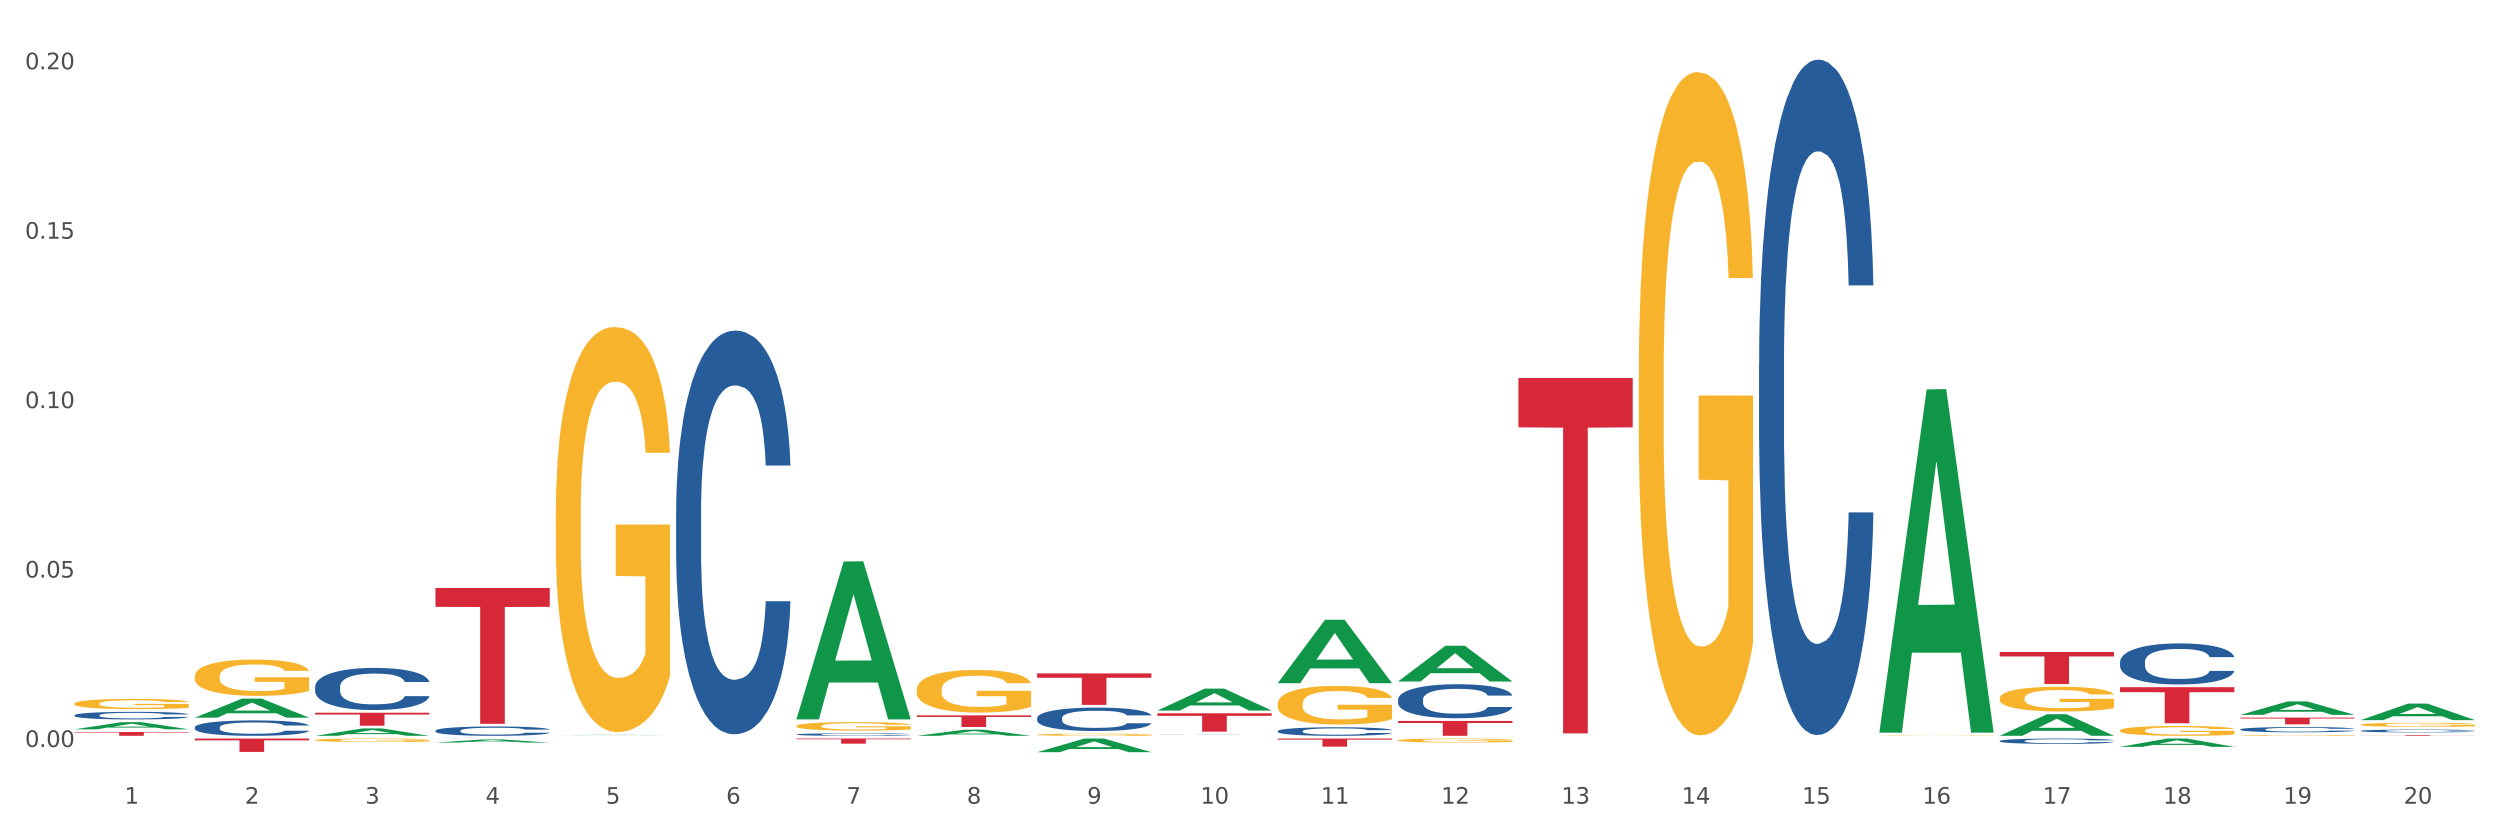 <?xml version="1.0" encoding="utf-8" standalone="no"?>
<!DOCTYPE svg PUBLIC "-//W3C//DTD SVG 1.1//EN"
  "http://www.w3.org/Graphics/SVG/1.1/DTD/svg11.dtd">
<svg xmlns:xlink="http://www.w3.org/1999/xlink" width="1080pt" height="360pt" viewBox="0 0 1080 360" xmlns="http://www.w3.org/2000/svg" version="1.1">
 <rect x="0" y="0" width="1080" height="360" fill="#333333" stroke="none"/>
 <defs>
  <style type="text/css">*{stroke-linejoin: round; stroke-linecap: butt}</style>
 </defs>
 <g id="figure_1">
  <g id="patch_1">
   <path d="M 0 360 
L 1080 360 
L 1080 0 
L 0 0 
z
" style="fill: #ffffff; stroke: #ffffff; stroke-linejoin: miter"/>
  </g>
  <g id="axes_1">
   <g id="matplotlib.axis_1">
    <g id="xtick_1">
     <g id="text_1">
      <!-- 1 -->
      <g style="fill: #4d4d4d" transform="translate(53.812 347.204) scale(0.096 -0.096)">
       <defs>
        <path id="DejaVuSans-31" d="M 794 531 
L 1825 531 
L 1825 4091 
L 703 3866 
L 703 4441 
L 1819 4666 
L 2450 4666 
L 2450 531 
L 3481 531 
L 3481 0 
L 794 0 
L 794 531 
z
" transform="scale(0.016)"/>
       </defs>
       <use xlink:href="#DejaVuSans-31"/>
      </g>
     </g>
    </g>
    <g id="xtick_2">
     <g id="text_2">
      <!-- 2 -->
      <g style="fill: #4d4d4d" transform="translate(105.793 347.204) scale(0.096 -0.096)">
       <defs>
        <path id="DejaVuSans-32" d="M 1228 531 
L 3431 531 
L 3431 0 
L 469 0 
L 469 531 
Q 828 903 1448 1529 
Q 2069 2156 2228 2338 
Q 2531 2678 2651 2914 
Q 2772 3150 2772 3378 
Q 2772 3750 2511 3984 
Q 2250 4219 1831 4219 
Q 1534 4219 1204 4116 
Q 875 4013 500 3803 
L 500 4441 
Q 881 4594 1212 4672 
Q 1544 4750 1819 4750 
Q 2544 4750 2975 4387 
Q 3406 4025 3406 3419 
Q 3406 3131 3298 2873 
Q 3191 2616 2906 2266 
Q 2828 2175 2409 1742 
Q 1991 1309 1228 531 
z
" transform="scale(0.016)"/>
       </defs>
       <use xlink:href="#DejaVuSans-32"/>
      </g>
     </g>
    </g>
    <g id="xtick_3">
     <g id="text_3">
      <!-- 3 -->
      <g style="fill: #4d4d4d" transform="translate(157.774 347.204) scale(0.096 -0.096)">
       <defs>
        <path id="DejaVuSans-33" d="M 2597 2516 
Q 3050 2419 3304 2112 
Q 3559 1806 3559 1356 
Q 3559 666 3084 287 
Q 2609 -91 1734 -91 
Q 1441 -91 1130 -33 
Q 819 25 488 141 
L 488 750 
Q 750 597 1062 519 
Q 1375 441 1716 441 
Q 2309 441 2620 675 
Q 2931 909 2931 1356 
Q 2931 1769 2642 2001 
Q 2353 2234 1838 2234 
L 1294 2234 
L 1294 2753 
L 1863 2753 
Q 2328 2753 2575 2939 
Q 2822 3125 2822 3475 
Q 2822 3834 2567 4026 
Q 2313 4219 1838 4219 
Q 1578 4219 1281 4162 
Q 984 4106 628 3988 
L 628 4550 
Q 988 4650 1302 4700 
Q 1616 4750 1894 4750 
Q 2613 4750 3031 4423 
Q 3450 4097 3450 3541 
Q 3450 3153 3228 2886 
Q 3006 2619 2597 2516 
z
" transform="scale(0.016)"/>
       </defs>
       <use xlink:href="#DejaVuSans-33"/>
      </g>
     </g>
    </g>
    <g id="xtick_4">
     <g id="text_4">
      <!-- 4 -->
      <g style="fill: #4d4d4d" transform="translate(209.756 347.204) scale(0.096 -0.096)">
       <defs>
        <path id="DejaVuSans-34" d="M 2419 4116 
L 825 1625 
L 2419 1625 
L 2419 4116 
z
M 2253 4666 
L 3047 4666 
L 3047 1625 
L 3713 1625 
L 3713 1100 
L 3047 1100 
L 3047 0 
L 2419 0 
L 2419 1100 
L 313 1100 
L 313 1709 
L 2253 4666 
z
" transform="scale(0.016)"/>
       </defs>
       <use xlink:href="#DejaVuSans-34"/>
      </g>
     </g>
    </g>
    <g id="xtick_5">
     <g id="text_5">
      <!-- 5 -->
      <g style="fill: #4d4d4d" transform="translate(261.737 347.204) scale(0.096 -0.096)">
       <defs>
        <path id="DejaVuSans-35" d="M 691 4666 
L 3169 4666 
L 3169 4134 
L 1269 4134 
L 1269 2991 
Q 1406 3038 1543 3061 
Q 1681 3084 1819 3084 
Q 2600 3084 3056 2656 
Q 3513 2228 3513 1497 
Q 3513 744 3044 326 
Q 2575 -91 1722 -91 
Q 1428 -91 1123 -41 
Q 819 9 494 109 
L 494 744 
Q 775 591 1075 516 
Q 1375 441 1709 441 
Q 2250 441 2565 725 
Q 2881 1009 2881 1497 
Q 2881 1984 2565 2268 
Q 2250 2553 1709 2553 
Q 1456 2553 1204 2497 
Q 953 2441 691 2322 
L 691 4666 
z
" transform="scale(0.016)"/>
       </defs>
       <use xlink:href="#DejaVuSans-35"/>
      </g>
     </g>
    </g>
    <g id="xtick_6">
     <g id="text_6">
      <!-- 6 -->
      <g style="fill: #4d4d4d" transform="translate(313.718 347.204) scale(0.096 -0.096)">
       <defs>
        <path id="DejaVuSans-36" d="M 2113 2584 
Q 1688 2584 1439 2293 
Q 1191 2003 1191 1497 
Q 1191 994 1439 701 
Q 1688 409 2113 409 
Q 2538 409 2786 701 
Q 3034 994 3034 1497 
Q 3034 2003 2786 2293 
Q 2538 2584 2113 2584 
z
M 3366 4563 
L 3366 3988 
Q 3128 4100 2886 4159 
Q 2644 4219 2406 4219 
Q 1781 4219 1451 3797 
Q 1122 3375 1075 2522 
Q 1259 2794 1537 2939 
Q 1816 3084 2150 3084 
Q 2853 3084 3261 2657 
Q 3669 2231 3669 1497 
Q 3669 778 3244 343 
Q 2819 -91 2113 -91 
Q 1303 -91 875 529 
Q 447 1150 447 2328 
Q 447 3434 972 4092 
Q 1497 4750 2381 4750 
Q 2619 4750 2861 4703 
Q 3103 4656 3366 4563 
z
" transform="scale(0.016)"/>
       </defs>
       <use xlink:href="#DejaVuSans-36"/>
      </g>
     </g>
    </g>
    <g id="xtick_7">
     <g id="text_7">
      <!-- 7 -->
      <g style="fill: #4d4d4d" transform="translate(365.699 347.204) scale(0.096 -0.096)">
       <defs>
        <path id="DejaVuSans-37" d="M 525 4666 
L 3525 4666 
L 3525 4397 
L 1831 0 
L 1172 0 
L 2766 4134 
L 525 4134 
L 525 4666 
z
" transform="scale(0.016)"/>
       </defs>
       <use xlink:href="#DejaVuSans-37"/>
      </g>
     </g>
    </g>
    <g id="xtick_8">
     <g id="text_8">
      <!-- 8 -->
      <g style="fill: #4d4d4d" transform="translate(417.68 347.204) scale(0.096 -0.096)">
       <defs>
        <path id="DejaVuSans-38" d="M 2034 2216 
Q 1584 2216 1326 1975 
Q 1069 1734 1069 1313 
Q 1069 891 1326 650 
Q 1584 409 2034 409 
Q 2484 409 2743 651 
Q 3003 894 3003 1313 
Q 3003 1734 2745 1975 
Q 2488 2216 2034 2216 
z
M 1403 2484 
Q 997 2584 770 2862 
Q 544 3141 544 3541 
Q 544 4100 942 4425 
Q 1341 4750 2034 4750 
Q 2731 4750 3128 4425 
Q 3525 4100 3525 3541 
Q 3525 3141 3298 2862 
Q 3072 2584 2669 2484 
Q 3125 2378 3379 2068 
Q 3634 1759 3634 1313 
Q 3634 634 3220 271 
Q 2806 -91 2034 -91 
Q 1263 -91 848 271 
Q 434 634 434 1313 
Q 434 1759 690 2068 
Q 947 2378 1403 2484 
z
M 1172 3481 
Q 1172 3119 1398 2916 
Q 1625 2713 2034 2713 
Q 2441 2713 2670 2916 
Q 2900 3119 2900 3481 
Q 2900 3844 2670 4047 
Q 2441 4250 2034 4250 
Q 1625 4250 1398 4047 
Q 1172 3844 1172 3481 
z
" transform="scale(0.016)"/>
       </defs>
       <use xlink:href="#DejaVuSans-38"/>
      </g>
     </g>
    </g>
    <g id="xtick_9">
     <g id="text_9">
      <!-- 9 -->
      <g style="fill: #4d4d4d" transform="translate(469.662 347.204) scale(0.096 -0.096)">
       <defs>
        <path id="DejaVuSans-39" d="M 703 97 
L 703 672 
Q 941 559 1184 500 
Q 1428 441 1663 441 
Q 2288 441 2617 861 
Q 2947 1281 2994 2138 
Q 2813 1869 2534 1725 
Q 2256 1581 1919 1581 
Q 1219 1581 811 2004 
Q 403 2428 403 3163 
Q 403 3881 828 4315 
Q 1253 4750 1959 4750 
Q 2769 4750 3195 4129 
Q 3622 3509 3622 2328 
Q 3622 1225 3098 567 
Q 2575 -91 1691 -91 
Q 1453 -91 1209 -44 
Q 966 3 703 97 
z
M 1959 2075 
Q 2384 2075 2632 2365 
Q 2881 2656 2881 3163 
Q 2881 3666 2632 3958 
Q 2384 4250 1959 4250 
Q 1534 4250 1286 3958 
Q 1038 3666 1038 3163 
Q 1038 2656 1286 2365 
Q 1534 2075 1959 2075 
z
" transform="scale(0.016)"/>
       </defs>
       <use xlink:href="#DejaVuSans-39"/>
      </g>
     </g>
    </g>
    <g id="xtick_10">
     <g id="text_10">
      <!-- 10 -->
      <g style="fill: #4d4d4d" transform="translate(518.589 347.204) scale(0.096 -0.096)">
       <defs>
        <path id="DejaVuSans-30" d="M 2034 4250 
Q 1547 4250 1301 3770 
Q 1056 3291 1056 2328 
Q 1056 1369 1301 889 
Q 1547 409 2034 409 
Q 2525 409 2770 889 
Q 3016 1369 3016 2328 
Q 3016 3291 2770 3770 
Q 2525 4250 2034 4250 
z
M 2034 4750 
Q 2819 4750 3233 4129 
Q 3647 3509 3647 2328 
Q 3647 1150 3233 529 
Q 2819 -91 2034 -91 
Q 1250 -91 836 529 
Q 422 1150 422 2328 
Q 422 3509 836 4129 
Q 1250 4750 2034 4750 
z
" transform="scale(0.016)"/>
       </defs>
       <use xlink:href="#DejaVuSans-31"/>
       <use xlink:href="#DejaVuSans-30" transform="translate(63.623 0)"/>
      </g>
     </g>
    </g>
    <g id="xtick_11">
     <g id="text_11">
      <!-- 11 -->
      <g style="fill: #4d4d4d" transform="translate(570.57 347.204) scale(0.096 -0.096)">
       <use xlink:href="#DejaVuSans-31"/>
       <use xlink:href="#DejaVuSans-31" transform="translate(63.623 0)"/>
      </g>
     </g>
    </g>
    <g id="xtick_12">
     <g id="text_12">
      <!-- 12 -->
      <g style="fill: #4d4d4d" transform="translate(622.551 347.204) scale(0.096 -0.096)">
       <use xlink:href="#DejaVuSans-31"/>
       <use xlink:href="#DejaVuSans-32" transform="translate(63.623 0)"/>
      </g>
     </g>
    </g>
    <g id="xtick_13">
     <g id="text_13">
      <!-- 13 -->
      <g style="fill: #4d4d4d" transform="translate(674.533 347.204) scale(0.096 -0.096)">
       <use xlink:href="#DejaVuSans-31"/>
       <use xlink:href="#DejaVuSans-33" transform="translate(63.623 0)"/>
      </g>
     </g>
    </g>
    <g id="xtick_14">
     <g id="text_14">
      <!-- 14 -->
      <g style="fill: #4d4d4d" transform="translate(726.514 347.204) scale(0.096 -0.096)">
       <use xlink:href="#DejaVuSans-31"/>
       <use xlink:href="#DejaVuSans-34" transform="translate(63.623 0)"/>
      </g>
     </g>
    </g>
    <g id="xtick_15">
     <g id="text_15">
      <!-- 15 -->
      <g style="fill: #4d4d4d" transform="translate(778.495 347.204) scale(0.096 -0.096)">
       <use xlink:href="#DejaVuSans-31"/>
       <use xlink:href="#DejaVuSans-35" transform="translate(63.623 0)"/>
      </g>
     </g>
    </g>
    <g id="xtick_16">
     <g id="text_16">
      <!-- 16 -->
      <g style="fill: #4d4d4d" transform="translate(830.476 347.204) scale(0.096 -0.096)">
       <use xlink:href="#DejaVuSans-31"/>
       <use xlink:href="#DejaVuSans-36" transform="translate(63.623 0)"/>
      </g>
     </g>
    </g>
    <g id="xtick_17">
     <g id="text_17">
      <!-- 17 -->
      <g style="fill: #4d4d4d" transform="translate(882.457 347.204) scale(0.096 -0.096)">
       <use xlink:href="#DejaVuSans-31"/>
       <use xlink:href="#DejaVuSans-37" transform="translate(63.623 0)"/>
      </g>
     </g>
    </g>
    <g id="xtick_18">
     <g id="text_18">
      <!-- 18 -->
      <g style="fill: #4d4d4d" transform="translate(934.439 347.204) scale(0.096 -0.096)">
       <use xlink:href="#DejaVuSans-31"/>
       <use xlink:href="#DejaVuSans-38" transform="translate(63.623 0)"/>
      </g>
     </g>
    </g>
    <g id="xtick_19">
     <g id="text_19">
      <!-- 19 -->
      <g style="fill: #4d4d4d" transform="translate(986.42 347.204) scale(0.096 -0.096)">
       <use xlink:href="#DejaVuSans-31"/>
       <use xlink:href="#DejaVuSans-39" transform="translate(63.623 0)"/>
      </g>
     </g>
    </g>
    <g id="xtick_20">
     <g id="text_20">
      <!-- 20 -->
      <g style="fill: #4d4d4d" transform="translate(1038.401 347.204) scale(0.096 -0.096)">
       <use xlink:href="#DejaVuSans-32"/>
       <use xlink:href="#DejaVuSans-30" transform="translate(63.623 0)"/>
      </g>
     </g>
    </g>
    <g id="xtick_21"/>
    <g id="xtick_22"/>
    <g id="xtick_23"/>
    <g id="xtick_24"/>
    <g id="xtick_25"/>
    <g id="xtick_26"/>
    <g id="xtick_27"/>
    <g id="xtick_28"/>
    <g id="xtick_29"/>
    <g id="xtick_30"/>
    <g id="xtick_31"/>
    <g id="xtick_32"/>
    <g id="xtick_33"/>
    <g id="xtick_34"/>
    <g id="xtick_35"/>
    <g id="xtick_36"/>
    <g id="xtick_37"/>
    <g id="xtick_38"/>
    <g id="xtick_39"/>
   </g>
   <g id="matplotlib.axis_2">
    <g id="ytick_1">
     <g id="text_21">
      <!-- 0.00 -->
      <g style="fill: #4d4d4d" transform="translate(10.8 322.7) scale(0.096 -0.096)">
       <defs>
        <path id="DejaVuSans-2e" d="M 684 794 
L 1344 794 
L 1344 0 
L 684 0 
L 684 794 
z
" transform="scale(0.016)"/>
       </defs>
       <use xlink:href="#DejaVuSans-30"/>
       <use xlink:href="#DejaVuSans-2e" transform="translate(63.623 0)"/>
       <use xlink:href="#DejaVuSans-30" transform="translate(95.41 0)"/>
       <use xlink:href="#DejaVuSans-30" transform="translate(159.033 0)"/>
      </g>
     </g>
    </g>
    <g id="ytick_2">
     <g id="text_22">
      <!-- 0.05 -->
      <g style="fill: #4d4d4d" transform="translate(10.8 249.508) scale(0.096 -0.096)">
       <use xlink:href="#DejaVuSans-30"/>
       <use xlink:href="#DejaVuSans-2e" transform="translate(63.623 0)"/>
       <use xlink:href="#DejaVuSans-30" transform="translate(95.41 0)"/>
       <use xlink:href="#DejaVuSans-35" transform="translate(159.033 0)"/>
      </g>
     </g>
    </g>
    <g id="ytick_3">
     <g id="text_23">
      <!-- 0.10 -->
      <g style="fill: #4d4d4d" transform="translate(10.8 176.316) scale(0.096 -0.096)">
       <use xlink:href="#DejaVuSans-30"/>
       <use xlink:href="#DejaVuSans-2e" transform="translate(63.623 0)"/>
       <use xlink:href="#DejaVuSans-31" transform="translate(95.41 0)"/>
       <use xlink:href="#DejaVuSans-30" transform="translate(159.033 0)"/>
      </g>
     </g>
    </g>
    <g id="ytick_4">
     <g id="text_24">
      <!-- 0.15 -->
      <g style="fill: #4d4d4d" transform="translate(10.8 103.123) scale(0.096 -0.096)">
       <use xlink:href="#DejaVuSans-30"/>
       <use xlink:href="#DejaVuSans-2e" transform="translate(63.623 0)"/>
       <use xlink:href="#DejaVuSans-31" transform="translate(95.41 0)"/>
       <use xlink:href="#DejaVuSans-35" transform="translate(159.033 0)"/>
      </g>
     </g>
    </g>
    <g id="ytick_5">
     <g id="text_25">
      <!-- 0.20 -->
      <g style="fill: #4d4d4d" transform="translate(10.8 29.931) scale(0.096 -0.096)">
       <use xlink:href="#DejaVuSans-30"/>
       <use xlink:href="#DejaVuSans-2e" transform="translate(63.623 0)"/>
       <use xlink:href="#DejaVuSans-32" transform="translate(95.41 0)"/>
       <use xlink:href="#DejaVuSans-30" transform="translate(159.033 0)"/>
      </g>
     </g>
    </g>
    <g id="ytick_6"/>
    <g id="ytick_7"/>
    <g id="ytick_8"/>
    <g id="ytick_9"/>
   </g>
   <g id="PolyCollection_1">
    <path d="M 32.175 315.052 
L 32.226 315.049 
L 52.59 311.966 
L 61.041 311.963 
L 81.557 315.058 
L 71.783 315.058 
L 67.353 314.337 
L 46.328 314.337 
L 46.175 314.349 
L 41.899 315.058 
L 32.175 315.058 
L 32.175 315.052 
L 48.975 313.907 
L 64.706 313.904 
L 56.917 312.622 
L 56.815 312.617 
L 56.713 312.625 
L 48.924 313.904 
L 48.975 313.907 
L 32.175 315.052 
z
" clip-path="url(#pb8e0474812)" style="fill: #109648"/>
    <path d="M 84.156 310.027 
L 84.207 310.02 
L 104.571 301.795 
L 113.022 301.788 
L 133.538 310.043 
L 123.764 310.043 
L 119.335 308.12 
L 98.309 308.12 
L 98.156 308.152 
L 93.88 310.043 
L 84.156 310.043 
L 84.156 310.027 
L 100.956 306.973 
L 116.687 306.966 
L 108.898 303.547 
L 108.796 303.532 
L 108.695 303.555 
L 100.905 306.966 
L 100.956 306.973 
L 84.156 310.027 
z
" clip-path="url(#pb8e0474812)" style="fill: #109648"/>
    <path d="M 136.137 317.874 
L 136.188 317.871 
L 156.552 314.683 
L 165.003 314.68 
L 185.52 317.88 
L 175.745 317.88 
L 171.316 317.135 
L 150.29 317.135 
L 150.137 317.147 
L 145.861 317.88 
L 136.137 317.88 
L 136.137 317.874 
L 152.938 316.69 
L 168.669 316.687 
L 160.879 315.362 
L 160.778 315.356 
L 160.676 315.365 
L 152.887 316.687 
L 152.938 316.69 
L 136.137 317.874 
z
" clip-path="url(#pb8e0474812)" style="fill: #109648"/>
    <path d="M 188.119 320.813 
L 188.17 320.812 
L 208.533 319.442 
L 216.984 319.44 
L 237.501 320.816 
L 227.726 320.816 
L 223.297 320.496 
L 202.271 320.496 
L 202.119 320.501 
L 197.842 320.816 
L 188.119 320.816 
L 188.119 320.813 
L 204.919 320.304 
L 220.65 320.303 
L 212.861 319.733 
L 212.759 319.731 
L 212.657 319.735 
L 204.868 320.303 
L 204.919 320.304 
L 188.119 320.813 
z
" clip-path="url(#pb8e0474812)" style="fill: #109648"/>
    <path d="M 863.874 317.862 
L 863.925 317.854 
L 884.289 308.545 
L 892.74 308.536 
L 913.256 317.88 
L 903.482 317.88 
L 899.053 315.704 
L 878.027 315.704 
L 877.874 315.739 
L 873.598 317.88 
L 863.874 317.88 
L 863.874 317.862 
L 880.674 314.406 
L 896.405 314.397 
L 888.616 310.528 
L 888.514 310.51 
L 888.413 310.536 
L 880.623 314.397 
L 880.674 314.406 
L 863.874 317.862 
z
" clip-path="url(#pb8e0474812)" style="fill: #109648"/>
    <path d="M 344.062 319.053 
L 393.444 319.053 
L 393.444 319.359 
L 374.019 319.362 
L 374.019 321.257 
L 363.37 321.257 
L 363.37 319.362 
L 344.062 319.359 
L 344.062 319.055 
L 344.062 319.053 
z
" clip-path="url(#pb8e0474812)" style="fill: #d62839"/>
    <path d="M 188.119 254.014 
L 237.501 254.014 
L 237.501 262.165 
L 218.076 262.22 
L 218.076 312.671 
L 207.427 312.671 
L 207.427 262.22 
L 188.119 262.165 
L 188.119 254.069 
L 188.119 254.014 
z
" clip-path="url(#pb8e0474812)" style="fill: #d62839"/>
    <path d="M 136.137 307.906 
L 185.52 307.906 
L 185.52 308.684 
L 166.094 308.69 
L 166.094 313.507 
L 155.446 313.507 
L 155.446 308.69 
L 136.137 308.684 
L 136.137 307.911 
L 136.137 307.906 
z
" clip-path="url(#pb8e0474812)" style="fill: #d62839"/>
    <path d="M 551.987 319.053 
L 601.369 319.053 
L 601.369 319.542 
L 581.944 319.546 
L 581.944 322.573 
L 571.295 322.573 
L 571.295 319.546 
L 551.987 319.542 
L 551.987 319.056 
L 551.987 319.053 
z
" clip-path="url(#pb8e0474812)" style="fill: #d62839"/>
    <path d="M 32.175 316.231 
L 81.557 316.231 
L 81.557 316.46 
L 62.132 316.462 
L 62.132 317.88 
L 51.483 317.88 
L 51.483 316.462 
L 32.175 316.46 
L 32.175 316.233 
L 32.175 316.231 
z
" clip-path="url(#pb8e0474812)" style="fill: #d62839"/>
    <path d="M 396.043 309.014 
L 445.426 309.014 
L 445.426 309.715 
L 426 309.72 
L 426 314.055 
L 415.352 314.055 
L 415.352 309.72 
L 396.043 309.715 
L 396.043 309.019 
L 396.043 309.014 
z
" clip-path="url(#pb8e0474812)" style="fill: #d62839"/>
    <path d="M 603.968 311.451 
L 653.35 311.451 
L 653.35 312.345 
L 633.925 312.351 
L 633.925 317.88 
L 623.276 317.88 
L 623.276 312.351 
L 603.968 312.345 
L 603.968 311.457 
L 603.968 311.451 
z
" clip-path="url(#pb8e0474812)" style="fill: #d62839"/>
    <path d="M 915.855 322.633 
L 915.906 322.63 
L 936.27 319.057 
L 944.721 319.053 
L 965.238 322.64 
L 955.463 322.64 
L 951.034 321.805 
L 930.008 321.805 
L 929.856 321.818 
L 925.579 322.64 
L 915.855 322.64 
L 915.855 322.633 
L 932.656 321.306 
L 948.387 321.303 
L 940.597 319.818 
L 940.496 319.811 
L 940.394 319.821 
L 932.605 321.303 
L 932.656 321.306 
L 915.855 322.633 
z
" clip-path="url(#pb8e0474812)" style="fill: #109648"/>
    <path d="M 500.006 308.141 
L 549.388 308.141 
L 549.388 309.243 
L 529.963 309.25 
L 529.963 316.071 
L 519.314 316.071 
L 519.314 309.25 
L 500.006 309.243 
L 500.006 308.148 
L 500.006 308.141 
z
" clip-path="url(#pb8e0474812)" style="fill: #d62839"/>
    <path d="M 448.025 290.903 
L 497.407 290.903 
L 497.407 292.794 
L 477.982 292.806 
L 477.982 304.509 
L 467.333 304.509 
L 467.333 292.806 
L 448.025 292.794 
L 448.025 290.916 
L 448.025 290.903 
z
" clip-path="url(#pb8e0474812)" style="fill: #d62839"/>
    <path d="M 84.156 319.053 
L 133.538 319.053 
L 133.538 319.857 
L 114.113 319.863 
L 114.113 324.841 
L 103.464 324.841 
L 103.464 319.863 
L 84.156 319.857 
L 84.156 319.059 
L 84.156 319.053 
z
" clip-path="url(#pb8e0474812)" style="fill: #d62839"/>
    <path d="M 967.837 310.008 
L 1017.219 310.008 
L 1017.219 310.41 
L 997.794 310.413 
L 997.794 312.903 
L 987.145 312.903 
L 987.145 310.413 
L 967.837 310.41 
L 967.837 310.011 
L 967.837 310.008 
z
" clip-path="url(#pb8e0474812)" style="fill: #d62839"/>
    <path d="M 915.855 296.868 
L 965.238 296.868 
L 965.238 299.032 
L 945.812 299.047 
L 945.812 312.442 
L 935.164 312.442 
L 935.164 299.047 
L 915.855 299.032 
L 915.855 296.882 
L 915.855 296.868 
z
" clip-path="url(#pb8e0474812)" style="fill: #d62839"/>
    <path d="M 1019.818 317.579 
L 1069.2 317.579 
L 1069.2 317.621 
L 1049.775 317.622 
L 1049.775 317.88 
L 1039.126 317.88 
L 1039.126 317.622 
L 1019.818 317.621 
L 1019.818 317.58 
L 1019.818 317.579 
z
" clip-path="url(#pb8e0474812)" style="fill: #d62839"/>
    <path d="M 863.874 281.663 
L 913.256 281.663 
L 913.256 283.588 
L 893.831 283.601 
L 893.831 295.512 
L 883.182 295.512 
L 883.182 283.601 
L 863.874 283.588 
L 863.874 281.676 
L 863.874 281.663 
z
" clip-path="url(#pb8e0474812)" style="fill: #d62839"/>
    <path d="M 655.949 163.283 
L 705.332 163.283 
L 705.332 184.619 
L 685.906 184.763 
L 685.906 316.814 
L 675.258 316.814 
L 675.258 184.763 
L 655.949 184.619 
L 655.949 163.427 
L 655.949 163.283 
z
" clip-path="url(#pb8e0474812)" style="fill: #d62839"/>
    <path d="M 967.837 308.824 
L 967.888 308.818 
L 988.251 303.005 
L 996.702 303 
L 1017.219 308.835 
L 1007.444 308.835 
L 1003.015 307.476 
L 981.989 307.476 
L 981.837 307.498 
L 977.56 308.835 
L 967.837 308.835 
L 967.837 308.824 
L 984.637 306.665 
L 1000.368 306.66 
L 992.579 304.243 
L 992.477 304.233 
L 992.375 304.249 
L 984.586 306.66 
L 984.637 306.665 
L 967.837 308.824 
z
" clip-path="url(#pb8e0474812)" style="fill: #109648"/>
    <path d="M 603.968 302.191 
L 604.027 302.178 
L 604.027 301.802 
L 604.202 301.293 
L 604.844 300.354 
L 605.661 299.643 
L 607.062 298.812 
L 607.821 298.463 
L 608.813 298.074 
L 610.856 297.444 
L 613.191 296.907 
L 614.825 296.612 
L 616.051 296.424 
L 618.795 296.089 
L 620.371 295.942 
L 622.005 295.821 
L 623.406 295.74 
L 625.741 295.647 
L 627.609 295.606 
L 629.768 295.593 
L 631.578 295.606 
L 633.971 295.66 
L 637.473 295.821 
L 638.816 295.915 
L 640.625 296.076 
L 642.493 296.29 
L 644.011 296.505 
L 645.762 296.813 
L 647.572 297.216 
L 649.323 297.725 
L 650.549 298.195 
L 651.541 298.691 
L 652.416 299.294 
L 653.059 299.952 
L 653.35 300.501 
L 642.668 300.501 
L 642.377 300.005 
L 641.793 299.469 
L 641.209 299.107 
L 640.567 298.812 
L 639.575 298.476 
L 638.699 298.262 
L 637.24 298.007 
L 635.897 297.846 
L 634.788 297.752 
L 633.446 297.672 
L 630.586 297.591 
L 628.543 297.591 
L 627.258 297.618 
L 625.682 297.685 
L 624.34 297.779 
L 622.764 297.94 
L 621.538 298.114 
L 620.312 298.342 
L 619.612 298.503 
L 618.561 298.798 
L 617.861 299.04 
L 616.927 299.455 
L 616.401 299.75 
L 615.467 300.515 
L 615.059 301.078 
L 614.884 301.467 
L 614.767 301.896 
L 614.767 303.988 
L 615.117 304.927 
L 615.409 305.33 
L 615.876 305.785 
L 616.752 306.376 
L 618.036 306.952 
L 619.378 307.368 
L 620.487 307.623 
L 621.538 307.811 
L 622.589 307.958 
L 623.873 308.092 
L 624.924 308.173 
L 626.5 308.253 
L 628.367 308.293 
L 629.827 308.293 
L 632.804 308.226 
L 634.146 308.159 
L 635.43 308.065 
L 636.831 307.918 
L 637.94 307.757 
L 638.582 307.636 
L 639.633 307.381 
L 640.45 307.113 
L 641.151 306.805 
L 641.618 306.537 
L 642.143 306.134 
L 642.552 305.678 
L 642.668 305.437 
L 653.35 305.437 
L 653.117 305.92 
L 652.708 306.389 
L 651.891 307.019 
L 651.249 307.381 
L 650.257 307.824 
L 649.206 308.2 
L 647.747 308.615 
L 646.404 308.924 
L 645.003 309.192 
L 643.486 309.433 
L 640.742 309.769 
L 639.75 309.863 
L 637.648 310.023 
L 636.014 310.117 
L 633.621 310.211 
L 631.169 310.265 
L 628.601 310.278 
L 626.324 310.251 
L 623.814 310.171 
L 622.238 310.09 
L 620.487 309.97 
L 618.444 309.782 
L 616.518 309.554 
L 614.709 309.286 
L 613.016 308.977 
L 611.44 308.629 
L 609.397 308.052 
L 607.879 307.489 
L 606.77 306.966 
L 606.011 306.523 
L 605.252 305.96 
L 604.844 305.571 
L 604.202 304.632 
L 603.968 303.76 
L 603.968 302.191 
z
" clip-path="url(#pb8e0474812)" style="fill: #255c99"/>
    <path d="M 551.987 315.837 
L 552.045 315.834 
L 552.045 315.739 
L 552.221 315.61 
L 552.863 315.373 
L 553.68 315.194 
L 555.081 314.984 
L 555.84 314.896 
L 556.832 314.797 
L 558.875 314.638 
L 561.21 314.503 
L 562.844 314.428 
L 564.07 314.381 
L 566.813 314.296 
L 568.389 314.259 
L 570.024 314.228 
L 571.425 314.208 
L 573.76 314.184 
L 575.627 314.174 
L 577.787 314.171 
L 579.597 314.174 
L 581.99 314.188 
L 585.492 314.228 
L 586.835 314.252 
L 588.644 314.293 
L 590.512 314.347 
L 592.03 314.401 
L 593.781 314.479 
L 595.59 314.581 
L 597.342 314.709 
L 598.567 314.828 
L 599.56 314.953 
L 600.435 315.106 
L 601.077 315.272 
L 601.369 315.411 
L 590.687 315.411 
L 590.395 315.285 
L 589.812 315.15 
L 589.228 315.058 
L 588.586 314.984 
L 587.594 314.899 
L 586.718 314.845 
L 585.259 314.781 
L 583.916 314.74 
L 582.807 314.716 
L 581.465 314.696 
L 578.604 314.676 
L 576.561 314.676 
L 575.277 314.682 
L 573.701 314.699 
L 572.359 314.723 
L 570.783 314.764 
L 569.557 314.808 
L 568.331 314.865 
L 567.631 314.906 
L 566.58 314.98 
L 565.879 315.041 
L 564.945 315.146 
L 564.42 315.221 
L 563.486 315.414 
L 563.078 315.556 
L 562.902 315.654 
L 562.786 315.763 
L 562.786 316.291 
L 563.136 316.528 
L 563.428 316.63 
L 563.895 316.745 
L 564.77 316.894 
L 566.055 317.04 
L 567.397 317.145 
L 568.506 317.209 
L 569.557 317.257 
L 570.607 317.294 
L 571.892 317.328 
L 572.942 317.348 
L 574.518 317.368 
L 576.386 317.379 
L 577.846 317.379 
L 580.822 317.362 
L 582.165 317.345 
L 583.449 317.321 
L 584.85 317.284 
L 585.959 317.243 
L 586.601 317.213 
L 587.652 317.148 
L 588.469 317.081 
L 589.17 317.003 
L 589.637 316.935 
L 590.162 316.833 
L 590.57 316.718 
L 590.687 316.657 
L 601.369 316.657 
L 601.136 316.779 
L 600.727 316.898 
L 599.91 317.057 
L 599.268 317.148 
L 598.275 317.26 
L 597.225 317.355 
L 595.766 317.46 
L 594.423 317.538 
L 593.022 317.606 
L 591.504 317.667 
L 588.761 317.751 
L 587.769 317.775 
L 585.667 317.816 
L 584.033 317.839 
L 581.64 317.863 
L 579.188 317.877 
L 576.62 317.88 
L 574.343 317.873 
L 571.833 317.853 
L 570.257 317.833 
L 568.506 317.802 
L 566.463 317.755 
L 564.537 317.697 
L 562.727 317.629 
L 561.035 317.551 
L 559.459 317.463 
L 557.416 317.318 
L 555.898 317.175 
L 554.789 317.043 
L 554.03 316.932 
L 553.271 316.789 
L 552.863 316.691 
L 552.221 316.454 
L 551.987 316.234 
L 551.987 315.837 
z
" clip-path="url(#pb8e0474812)" style="fill: #255c99"/>
    <path d="M 811.893 316.244 
L 811.944 316.104 
L 832.308 168.23 
L 840.759 168.09 
L 861.275 316.522 
L 851.501 316.522 
L 847.071 281.958 
L 826.046 281.958 
L 825.893 282.515 
L 821.617 316.522 
L 811.893 316.522 
L 811.893 316.244 
L 828.693 261.331 
L 844.424 261.191 
L 836.635 199.728 
L 836.533 199.449 
L 836.431 199.867 
L 828.642 261.191 
L 828.693 261.331 
L 811.893 316.244 
z
" clip-path="url(#pb8e0474812)" style="fill: #109648"/>
    <path d="M 603.968 294.391 
L 604.019 294.376 
L 624.383 278.964 
L 632.834 278.949 
L 653.35 294.42 
L 643.576 294.42 
L 639.147 290.817 
L 618.121 290.817 
L 617.968 290.875 
L 613.692 294.42 
L 603.968 294.42 
L 603.968 294.391 
L 620.768 288.667 
L 636.499 288.653 
L 628.71 282.247 
L 628.608 282.218 
L 628.507 282.261 
L 620.717 288.653 
L 620.768 288.667 
L 603.968 294.391 
z
" clip-path="url(#pb8e0474812)" style="fill: #109648"/>
    <path d="M 500.006 306.95 
L 500.057 306.941 
L 520.421 297.481 
L 528.871 297.472 
L 549.388 306.968 
L 539.613 306.968 
L 535.184 304.757 
L 514.159 304.757 
L 514.006 304.792 
L 509.73 306.968 
L 500.006 306.968 
L 500.006 306.95 
L 516.806 303.437 
L 532.537 303.428 
L 524.748 299.496 
L 524.646 299.478 
L 524.544 299.505 
L 516.755 303.428 
L 516.806 303.437 
L 500.006 306.95 
z
" clip-path="url(#pb8e0474812)" style="fill: #109648"/>
    <path d="M 551.987 295.088 
L 552.038 295.062 
L 572.402 267.739 
L 580.853 267.714 
L 601.369 295.139 
L 591.595 295.139 
L 587.165 288.753 
L 566.14 288.753 
L 565.987 288.856 
L 561.711 295.139 
L 551.987 295.139 
L 551.987 295.088 
L 568.787 284.941 
L 584.518 284.916 
L 576.729 273.559 
L 576.627 273.508 
L 576.525 273.585 
L 568.736 284.916 
L 568.787 284.941 
L 551.987 295.088 
z
" clip-path="url(#pb8e0474812)" style="fill: #109648"/>
    <path d="M 448.025 324.938 
L 448.076 324.933 
L 468.439 319.059 
L 476.89 319.053 
L 497.407 324.95 
L 487.632 324.95 
L 483.203 323.576 
L 462.177 323.576 
L 462.025 323.599 
L 457.748 324.95 
L 448.025 324.95 
L 448.025 324.938 
L 464.825 322.757 
L 480.556 322.752 
L 472.767 320.31 
L 472.665 320.299 
L 472.563 320.315 
L 464.774 322.752 
L 464.825 322.757 
L 448.025 324.938 
z
" clip-path="url(#pb8e0474812)" style="fill: #109648"/>
    <path d="M 396.043 317.875 
L 396.094 317.873 
L 416.458 315.231 
L 424.909 315.228 
L 445.426 317.88 
L 435.651 317.88 
L 431.222 317.263 
L 410.196 317.263 
L 410.044 317.272 
L 405.767 317.88 
L 396.043 317.88 
L 396.043 317.875 
L 412.844 316.894 
L 428.575 316.892 
L 420.785 315.794 
L 420.684 315.789 
L 420.582 315.796 
L 412.793 316.892 
L 412.844 316.894 
L 396.043 317.875 
z
" clip-path="url(#pb8e0474812)" style="fill: #109648"/>
    <path d="M 344.062 310.645 
L 344.113 310.581 
L 364.477 242.541 
L 372.928 242.477 
L 393.444 310.773 
L 383.67 310.773 
L 379.241 294.869 
L 358.215 294.869 
L 358.062 295.126 
L 353.786 310.773 
L 344.062 310.773 
L 344.062 310.645 
L 360.862 285.378 
L 376.593 285.314 
L 368.804 257.034 
L 368.702 256.905 
L 368.601 257.098 
L 360.811 285.314 
L 360.862 285.378 
L 344.062 310.645 
z
" clip-path="url(#pb8e0474812)" style="fill: #109648"/>
    <path d="M 240.1 317.587 
L 240.151 317.587 
L 260.514 317.44 
L 268.965 317.439 
L 289.482 317.588 
L 279.707 317.588 
L 275.278 317.553 
L 254.253 317.553 
L 254.1 317.554 
L 249.824 317.588 
L 240.1 317.588 
L 240.1 317.587 
L 256.9 317.532 
L 272.631 317.532 
L 264.842 317.471 
L 264.74 317.471 
L 264.638 317.471 
L 256.849 317.532 
L 256.9 317.532 
L 240.1 317.587 
z
" clip-path="url(#pb8e0474812)" style="fill: #109648"/>
    <path d="M 500.006 317.285 
L 500.064 317.285 
L 500.064 317.282 
L 500.239 317.279 
L 500.881 317.273 
L 501.699 317.269 
L 503.1 317.264 
L 503.858 317.262 
L 504.851 317.259 
L 506.894 317.255 
L 509.228 317.252 
L 510.863 317.25 
L 512.089 317.249 
L 514.832 317.247 
L 516.408 317.246 
L 518.043 317.245 
L 519.443 317.245 
L 521.778 317.244 
L 523.646 317.244 
L 525.806 317.244 
L 527.615 317.244 
L 530.009 317.244 
L 533.511 317.245 
L 534.854 317.246 
L 536.663 317.247 
L 538.531 317.248 
L 540.049 317.249 
L 541.8 317.251 
L 543.609 317.254 
L 545.36 317.257 
L 546.586 317.26 
L 547.578 317.263 
L 548.454 317.267 
L 549.096 317.271 
L 549.388 317.274 
L 538.706 317.274 
L 538.414 317.271 
L 537.83 317.268 
L 537.247 317.266 
L 536.605 317.264 
L 535.612 317.262 
L 534.737 317.26 
L 533.277 317.259 
L 531.935 317.258 
L 530.826 317.257 
L 529.483 317.257 
L 526.623 317.256 
L 524.58 317.256 
L 523.296 317.256 
L 521.72 317.257 
L 520.377 317.257 
L 518.801 317.258 
L 517.576 317.259 
L 516.35 317.261 
L 515.649 317.262 
L 514.599 317.264 
L 513.898 317.265 
L 512.964 317.268 
L 512.439 317.27 
L 511.505 317.274 
L 511.096 317.278 
L 510.921 317.28 
L 510.805 317.283 
L 510.805 317.296 
L 511.155 317.302 
L 511.447 317.304 
L 511.914 317.307 
L 512.789 317.311 
L 514.073 317.315 
L 515.416 317.317 
L 516.525 317.319 
L 517.576 317.32 
L 518.626 317.321 
L 519.91 317.322 
L 520.961 317.322 
L 522.537 317.323 
L 524.405 317.323 
L 525.864 317.323 
L 528.841 317.322 
L 530.184 317.322 
L 531.468 317.321 
L 532.869 317.321 
L 533.978 317.32 
L 534.62 317.319 
L 535.671 317.317 
L 536.488 317.316 
L 537.188 317.314 
L 537.655 317.312 
L 538.181 317.309 
L 538.589 317.307 
L 538.706 317.305 
L 549.388 317.305 
L 549.154 317.308 
L 548.746 317.311 
L 547.929 317.315 
L 547.287 317.317 
L 546.294 317.32 
L 545.244 317.322 
L 543.784 317.325 
L 542.442 317.327 
L 541.041 317.328 
L 539.523 317.33 
L 536.78 317.332 
L 535.787 317.333 
L 533.686 317.334 
L 532.052 317.334 
L 529.658 317.335 
L 527.207 317.335 
L 524.639 317.335 
L 522.362 317.335 
L 519.852 317.335 
L 518.276 317.334 
L 516.525 317.333 
L 514.482 317.332 
L 512.556 317.331 
L 510.746 317.329 
L 509.053 317.327 
L 507.477 317.325 
L 505.434 317.321 
L 503.917 317.318 
L 502.808 317.315 
L 502.049 317.312 
L 501.29 317.308 
L 500.881 317.306 
L 500.239 317.3 
L 500.006 317.295 
L 500.006 317.285 
z
" clip-path="url(#pb8e0474812)" style="fill: #255c99"/>
    <path d="M 448.025 310.225 
L 448.083 310.216 
L 448.083 309.957 
L 448.258 309.606 
L 448.9 308.96 
L 449.717 308.471 
L 451.118 307.898 
L 451.877 307.658 
L 452.869 307.39 
L 454.912 306.956 
L 457.247 306.587 
L 458.882 306.384 
L 460.107 306.255 
L 462.851 306.024 
L 464.427 305.922 
L 466.061 305.839 
L 467.462 305.784 
L 469.797 305.719 
L 471.665 305.691 
L 473.825 305.682 
L 475.634 305.691 
L 478.027 305.728 
L 481.53 305.839 
L 482.872 305.904 
L 484.682 306.015 
L 486.55 306.162 
L 488.067 306.31 
L 489.818 306.522 
L 491.628 306.799 
L 493.379 307.15 
L 494.605 307.473 
L 495.597 307.815 
L 496.473 308.231 
L 497.115 308.683 
L 497.407 309.061 
L 486.725 309.061 
L 486.433 308.72 
L 485.849 308.351 
L 485.266 308.101 
L 484.623 307.898 
L 483.631 307.667 
L 482.756 307.52 
L 481.296 307.344 
L 479.954 307.233 
L 478.845 307.169 
L 477.502 307.113 
L 474.642 307.058 
L 472.599 307.058 
L 471.315 307.076 
L 469.739 307.123 
L 468.396 307.187 
L 466.82 307.298 
L 465.594 307.418 
L 464.369 307.575 
L 463.668 307.686 
L 462.617 307.889 
L 461.917 308.055 
L 460.983 308.341 
L 460.458 308.544 
L 459.524 309.071 
L 459.115 309.458 
L 458.94 309.726 
L 458.823 310.022 
L 458.823 311.462 
L 459.174 312.108 
L 459.465 312.385 
L 459.932 312.699 
L 460.808 313.105 
L 462.092 313.502 
L 463.435 313.789 
L 464.544 313.964 
L 465.594 314.093 
L 466.645 314.195 
L 467.929 314.287 
L 468.98 314.343 
L 470.556 314.398 
L 472.424 314.426 
L 473.883 314.426 
L 476.86 314.38 
L 478.203 314.333 
L 479.487 314.269 
L 480.888 314.167 
L 481.997 314.056 
L 482.639 313.973 
L 483.69 313.798 
L 484.507 313.613 
L 485.207 313.401 
L 485.674 313.216 
L 486.199 312.939 
L 486.608 312.625 
L 486.725 312.459 
L 497.407 312.459 
L 497.173 312.791 
L 496.765 313.115 
L 495.947 313.549 
L 495.305 313.798 
L 494.313 314.103 
L 493.262 314.361 
L 491.803 314.647 
L 490.461 314.86 
L 489.06 315.044 
L 487.542 315.21 
L 484.799 315.441 
L 483.806 315.506 
L 481.705 315.617 
L 480.07 315.681 
L 477.677 315.746 
L 475.226 315.783 
L 472.657 315.792 
L 470.381 315.774 
L 467.871 315.718 
L 466.295 315.663 
L 464.544 315.58 
L 462.501 315.451 
L 460.574 315.294 
L 458.765 315.109 
L 457.072 314.897 
L 455.496 314.656 
L 453.453 314.259 
L 451.936 313.872 
L 450.826 313.512 
L 450.068 313.207 
L 449.309 312.819 
L 448.9 312.551 
L 448.258 311.905 
L 448.025 311.305 
L 448.025 310.225 
z
" clip-path="url(#pb8e0474812)" style="fill: #255c99"/>
    <path d="M 344.062 317.28 
L 344.121 317.279 
L 344.121 317.251 
L 344.296 317.214 
L 344.938 317.144 
L 345.755 317.091 
L 347.156 317.03 
L 347.915 317.004 
L 348.907 316.975 
L 350.95 316.928 
L 353.285 316.888 
L 354.919 316.867 
L 356.145 316.853 
L 358.889 316.828 
L 360.465 316.817 
L 362.099 316.808 
L 363.5 316.802 
L 365.835 316.795 
L 367.703 316.792 
L 369.862 316.791 
L 371.672 316.792 
L 374.065 316.796 
L 377.567 316.808 
L 378.91 316.815 
L 380.719 316.827 
L 382.587 316.843 
L 384.105 316.859 
L 385.856 316.881 
L 387.666 316.911 
L 389.417 316.949 
L 390.643 316.984 
L 391.635 317.021 
L 392.51 317.065 
L 393.153 317.114 
L 393.444 317.155 
L 382.762 317.155 
L 382.471 317.118 
L 381.887 317.078 
L 381.303 317.052 
L 380.661 317.03 
L 379.669 317.005 
L 378.793 316.989 
L 377.334 316.97 
L 375.991 316.958 
L 374.882 316.951 
L 373.54 316.945 
L 370.68 316.939 
L 368.637 316.939 
L 367.352 316.941 
L 365.776 316.946 
L 364.434 316.953 
L 362.858 316.965 
L 361.632 316.978 
L 360.406 316.995 
L 359.706 317.007 
L 358.655 317.029 
L 357.955 317.047 
L 357.021 317.077 
L 356.495 317.099 
L 355.561 317.156 
L 355.153 317.198 
L 354.978 317.227 
L 354.861 317.258 
L 354.861 317.414 
L 355.211 317.483 
L 355.503 317.513 
L 355.97 317.547 
L 356.846 317.591 
L 358.13 317.633 
L 359.472 317.664 
L 360.581 317.683 
L 361.632 317.697 
L 362.683 317.708 
L 363.967 317.718 
L 365.018 317.724 
L 366.594 317.73 
L 368.461 317.733 
L 369.921 317.733 
L 372.898 317.728 
L 374.24 317.723 
L 375.524 317.716 
L 376.925 317.705 
L 378.034 317.693 
L 378.676 317.684 
L 379.727 317.665 
L 380.544 317.645 
L 381.245 317.622 
L 381.712 317.603 
L 382.237 317.573 
L 382.646 317.539 
L 382.762 317.521 
L 393.444 317.521 
L 393.211 317.557 
L 392.802 317.592 
L 391.985 317.638 
L 391.343 317.665 
L 390.351 317.698 
L 389.3 317.726 
L 387.841 317.757 
L 386.498 317.78 
L 385.097 317.799 
L 383.58 317.817 
L 380.836 317.842 
L 379.844 317.849 
L 377.742 317.861 
L 376.108 317.868 
L 373.715 317.875 
L 371.263 317.879 
L 368.695 317.88 
L 366.418 317.878 
L 363.908 317.872 
L 362.332 317.866 
L 360.581 317.857 
L 358.538 317.843 
L 356.612 317.826 
L 354.803 317.806 
L 353.11 317.784 
L 351.534 317.758 
L 349.491 317.715 
L 347.973 317.673 
L 346.864 317.634 
L 346.105 317.602 
L 345.346 317.56 
L 344.938 317.531 
L 344.296 317.461 
L 344.062 317.397 
L 344.062 317.28 
z
" clip-path="url(#pb8e0474812)" style="fill: #255c99"/>
    <path d="M 292.081 221.176 
L 292.139 221.017 
L 292.139 216.558 
L 292.315 210.506 
L 292.957 199.358 
L 293.774 190.917 
L 295.175 181.044 
L 295.934 176.903 
L 296.926 172.284 
L 298.969 164.799 
L 301.304 158.429 
L 302.938 154.926 
L 304.164 152.696 
L 306.907 148.715 
L 308.483 146.963 
L 310.118 145.529 
L 311.519 144.574 
L 313.854 143.459 
L 315.721 142.981 
L 317.881 142.822 
L 319.691 142.981 
L 322.084 143.618 
L 325.586 145.529 
L 326.929 146.644 
L 328.738 148.555 
L 330.606 151.103 
L 332.124 153.652 
L 333.875 157.314 
L 335.684 162.092 
L 337.436 168.144 
L 338.661 173.718 
L 339.654 179.61 
L 340.529 186.777 
L 341.171 194.58 
L 341.463 201.11 
L 330.781 201.11 
L 330.489 195.217 
L 329.906 188.847 
L 329.322 184.547 
L 328.68 181.044 
L 327.688 177.062 
L 326.812 174.514 
L 325.353 171.488 
L 324.01 169.577 
L 322.901 168.462 
L 321.559 167.507 
L 318.698 166.551 
L 316.655 166.551 
L 315.371 166.87 
L 313.795 167.666 
L 312.453 168.781 
L 310.877 170.692 
L 309.651 172.762 
L 308.425 175.47 
L 307.725 177.381 
L 306.674 180.884 
L 305.973 183.751 
L 305.039 188.688 
L 304.514 192.191 
L 303.58 201.269 
L 303.172 207.958 
L 302.996 212.576 
L 302.88 217.672 
L 302.88 242.516 
L 303.23 253.664 
L 303.522 258.442 
L 303.989 263.857 
L 304.864 270.864 
L 306.149 277.712 
L 307.491 282.649 
L 308.6 285.675 
L 309.651 287.904 
L 310.701 289.656 
L 311.986 291.249 
L 313.036 292.204 
L 314.612 293.16 
L 316.48 293.638 
L 317.94 293.638 
L 320.916 292.841 
L 322.259 292.045 
L 323.543 290.93 
L 324.944 289.178 
L 326.053 287.267 
L 326.695 285.834 
L 327.746 282.808 
L 328.563 279.623 
L 329.264 275.96 
L 329.731 272.775 
L 330.256 267.997 
L 330.664 262.583 
L 330.781 259.716 
L 341.463 259.716 
L 341.23 265.449 
L 340.821 271.023 
L 340.004 278.508 
L 339.362 282.808 
L 338.369 288.064 
L 337.319 292.523 
L 335.86 297.46 
L 334.517 301.123 
L 333.116 304.308 
L 331.598 307.174 
L 328.855 311.156 
L 327.863 312.271 
L 325.761 314.182 
L 324.127 315.296 
L 321.734 316.411 
L 319.282 317.048 
L 316.714 317.208 
L 314.437 316.889 
L 311.927 315.934 
L 310.351 314.978 
L 308.6 313.545 
L 306.557 311.315 
L 304.631 308.608 
L 302.821 305.423 
L 301.129 301.76 
L 299.553 297.619 
L 297.51 290.771 
L 295.992 284.082 
L 294.883 277.871 
L 294.124 272.616 
L 293.365 265.927 
L 292.957 261.309 
L 292.315 250.161 
L 292.081 239.809 
L 292.081 221.176 
z
" clip-path="url(#pb8e0474812)" style="fill: #255c99"/>
    <path d="M 1019.818 311.072 
L 1019.869 311.065 
L 1040.233 303.968 
L 1048.684 303.962 
L 1069.2 311.085 
L 1059.425 311.085 
L 1054.996 309.427 
L 1033.971 309.427 
L 1033.818 309.453 
L 1029.542 311.085 
L 1019.818 311.085 
L 1019.818 311.072 
L 1036.618 308.437 
L 1052.349 308.43 
L 1044.56 305.48 
L 1044.458 305.467 
L 1044.356 305.487 
L 1036.567 308.43 
L 1036.618 308.437 
L 1019.818 311.072 
z
" clip-path="url(#pb8e0474812)" style="fill: #109648"/>
    <path d="M 188.119 315.657 
L 188.177 315.654 
L 188.177 315.55 
L 188.352 315.41 
L 188.994 315.152 
L 189.811 314.957 
L 191.212 314.728 
L 191.971 314.633 
L 192.963 314.526 
L 195.006 314.352 
L 197.341 314.205 
L 198.976 314.124 
L 200.201 314.072 
L 202.945 313.98 
L 204.521 313.94 
L 206.155 313.906 
L 207.556 313.884 
L 209.891 313.859 
L 211.759 313.847 
L 213.919 313.844 
L 215.728 313.847 
L 218.121 313.862 
L 221.624 313.906 
L 222.966 313.932 
L 224.776 313.976 
L 226.644 314.035 
L 228.161 314.094 
L 229.912 314.179 
L 231.722 314.29 
L 233.473 314.43 
L 234.699 314.559 
L 235.691 314.695 
L 236.567 314.861 
L 237.209 315.042 
L 237.501 315.193 
L 226.819 315.193 
L 226.527 315.056 
L 225.943 314.909 
L 225.36 314.81 
L 224.717 314.728 
L 223.725 314.636 
L 222.85 314.577 
L 221.39 314.507 
L 220.048 314.463 
L 218.939 314.437 
L 217.596 314.415 
L 214.736 314.393 
L 212.693 314.393 
L 211.409 314.4 
L 209.833 314.419 
L 208.49 314.445 
L 206.914 314.489 
L 205.688 314.537 
L 204.463 314.599 
L 203.762 314.644 
L 202.711 314.725 
L 202.011 314.791 
L 201.077 314.905 
L 200.552 314.986 
L 199.618 315.197 
L 199.209 315.351 
L 199.034 315.458 
L 198.917 315.576 
L 198.917 316.151 
L 199.268 316.409 
L 199.559 316.52 
L 200.026 316.645 
L 200.902 316.807 
L 202.186 316.966 
L 203.529 317.08 
L 204.638 317.15 
L 205.688 317.202 
L 206.739 317.242 
L 208.023 317.279 
L 209.074 317.301 
L 210.65 317.323 
L 212.518 317.334 
L 213.977 317.334 
L 216.954 317.316 
L 218.297 317.298 
L 219.581 317.272 
L 220.982 317.231 
L 222.091 317.187 
L 222.733 317.154 
L 223.783 317.084 
L 224.601 317.01 
L 225.301 316.925 
L 225.768 316.852 
L 226.293 316.741 
L 226.702 316.616 
L 226.819 316.549 
L 237.501 316.549 
L 237.267 316.682 
L 236.859 316.811 
L 236.041 316.984 
L 235.399 317.084 
L 234.407 317.205 
L 233.356 317.309 
L 231.897 317.423 
L 230.555 317.508 
L 229.154 317.581 
L 227.636 317.648 
L 224.893 317.74 
L 223.9 317.766 
L 221.799 317.81 
L 220.164 317.836 
L 217.771 317.862 
L 215.32 317.876 
L 212.751 317.88 
L 210.475 317.873 
L 207.965 317.85 
L 206.389 317.828 
L 204.638 317.795 
L 202.595 317.744 
L 200.668 317.681 
L 198.859 317.607 
L 197.166 317.522 
L 195.59 317.427 
L 193.547 317.268 
L 192.029 317.113 
L 190.92 316.97 
L 190.162 316.848 
L 189.403 316.693 
L 188.994 316.586 
L 188.352 316.328 
L 188.119 316.089 
L 188.119 315.657 
z
" clip-path="url(#pb8e0474812)" style="fill: #255c99"/>
    <path d="M 915.855 315.586 
L 915.914 315.582 
L 915.914 315.442 
L 916.03 315.321 
L 916.613 315.029 
L 917.488 314.787 
L 918.129 314.659 
L 918.771 314.554 
L 919.529 314.448 
L 920.461 314.339 
L 922.152 314.18 
L 923.202 314.098 
L 924.484 314.012 
L 926.816 313.887 
L 928.507 313.817 
L 930.256 313.759 
L 933.113 313.689 
L 934.979 313.658 
L 936.961 313.634 
L 939.351 313.619 
L 941.159 313.615 
L 945.123 313.627 
L 948.505 313.662 
L 950.137 313.689 
L 952.236 313.736 
L 953.344 313.767 
L 955.151 313.829 
L 957.017 313.911 
L 958.3 313.981 
L 960.224 314.113 
L 961.681 314.246 
L 963.022 314.409 
L 963.722 314.522 
L 964.246 314.628 
L 964.713 314.748 
L 965.179 314.939 
L 954.685 314.939 
L 954.277 314.803 
L 953.635 314.674 
L 952.703 314.55 
L 951.886 314.472 
L 950.487 314.374 
L 949.204 314.312 
L 947.863 314.265 
L 946.231 314.226 
L 944.948 314.207 
L 943.141 314.191 
L 939.585 314.195 
L 937.194 314.226 
L 935.562 314.265 
L 934.512 314.3 
L 933.579 314.339 
L 932.53 314.394 
L 931.306 314.476 
L 930.431 314.55 
L 929.557 314.643 
L 928.857 314.737 
L 928.216 314.846 
L 927.691 314.963 
L 927.283 315.083 
L 926.933 315.231 
L 926.641 315.477 
L 926.641 316.01 
L 926.758 316.131 
L 927.05 316.291 
L 927.399 316.412 
L 927.982 316.556 
L 928.507 316.653 
L 929.498 316.793 
L 930.606 316.91 
L 931.48 316.984 
L 932.355 317.046 
L 933.871 317.132 
L 935.562 317.202 
L 937.019 317.245 
L 939.002 317.284 
L 940.342 317.3 
L 941.509 317.307 
L 944.365 317.307 
L 946.406 317.296 
L 948.68 317.268 
L 950.429 317.233 
L 951.886 317.191 
L 953.519 317.12 
L 954.568 317.054 
L 954.568 316.24 
L 941.742 316.236 
L 941.742 315.695 
L 965.238 315.695 
L 965.238 317.284 
L 964.246 317.366 
L 963.139 317.44 
L 961.973 317.506 
L 960.224 317.588 
L 958.125 317.666 
L 956.259 317.72 
L 954.277 317.767 
L 951.945 317.81 
L 948.913 317.849 
L 947.047 317.864 
L 944.715 317.876 
L 941.975 317.88 
L 939.585 317.872 
L 937.252 317.853 
L 934.804 317.818 
L 932.413 317.767 
L 930.606 317.716 
L 928.799 317.654 
L 926.875 317.572 
L 925.359 317.494 
L 924.193 317.424 
L 922.91 317.335 
L 921.511 317.218 
L 920.461 317.113 
L 919.529 317.004 
L 918.537 316.863 
L 917.838 316.743 
L 917.138 316.591 
L 916.73 316.478 
L 916.264 316.302 
L 915.914 316.057 
L 915.855 315.586 
z
" clip-path="url(#pb8e0474812)" style="fill: #f7b32b"/>
    <path d="M 396.043 297.943 
L 396.102 297.926 
L 396.102 297.321 
L 396.218 296.8 
L 396.801 295.539 
L 397.676 294.497 
L 398.317 293.943 
L 398.959 293.489 
L 399.716 293.035 
L 400.649 292.565 
L 402.34 291.876 
L 403.39 291.523 
L 404.672 291.153 
L 407.004 290.615 
L 408.695 290.313 
L 410.444 290.061 
L 413.301 289.758 
L 415.167 289.624 
L 417.149 289.523 
L 419.539 289.456 
L 421.347 289.439 
L 425.311 289.489 
L 428.693 289.641 
L 430.325 289.758 
L 432.424 289.96 
L 433.532 290.094 
L 435.339 290.363 
L 437.205 290.716 
L 438.488 291.019 
L 440.412 291.59 
L 441.869 292.161 
L 443.21 292.867 
L 443.91 293.355 
L 444.434 293.808 
L 444.901 294.329 
L 445.367 295.153 
L 434.873 295.153 
L 434.465 294.565 
L 433.823 294.01 
L 432.891 293.472 
L 432.074 293.136 
L 430.675 292.716 
L 429.392 292.447 
L 428.051 292.245 
L 426.419 292.077 
L 425.136 291.993 
L 423.329 291.926 
L 419.773 291.943 
L 417.382 292.077 
L 415.75 292.245 
L 414.7 292.397 
L 413.767 292.565 
L 412.718 292.8 
L 411.494 293.153 
L 410.619 293.472 
L 409.744 293.876 
L 409.045 294.279 
L 408.404 294.75 
L 407.879 295.254 
L 407.471 295.775 
L 407.121 296.413 
L 406.829 297.472 
L 406.829 299.774 
L 406.946 300.295 
L 407.237 300.984 
L 407.587 301.505 
L 408.17 302.127 
L 408.695 302.547 
L 409.686 303.152 
L 410.794 303.657 
L 411.668 303.976 
L 412.543 304.245 
L 414.059 304.615 
L 415.75 304.917 
L 417.207 305.102 
L 419.189 305.27 
L 420.53 305.337 
L 421.696 305.371 
L 424.553 305.371 
L 426.594 305.32 
L 428.868 305.203 
L 430.617 305.051 
L 432.074 304.867 
L 433.707 304.564 
L 434.756 304.278 
L 434.756 300.766 
L 421.93 300.749 
L 421.93 298.413 
L 445.426 298.413 
L 445.426 305.27 
L 444.434 305.623 
L 443.327 305.942 
L 442.161 306.228 
L 440.412 306.581 
L 438.313 306.917 
L 436.447 307.152 
L 434.465 307.354 
L 432.133 307.539 
L 429.101 307.707 
L 427.235 307.774 
L 424.903 307.824 
L 422.163 307.841 
L 419.773 307.808 
L 417.44 307.724 
L 414.992 307.572 
L 412.601 307.354 
L 410.794 307.135 
L 408.987 306.866 
L 407.063 306.514 
L 405.547 306.177 
L 404.381 305.875 
L 403.098 305.488 
L 401.699 304.984 
L 400.649 304.53 
L 399.716 304.06 
L 398.725 303.455 
L 398.026 302.934 
L 397.326 302.279 
L 396.918 301.791 
L 396.452 301.035 
L 396.102 299.976 
L 396.043 297.943 
z
" clip-path="url(#pb8e0474812)" style="fill: #f7b32b"/>
    <path d="M 707.931 163.545 
L 707.989 163.283 
L 707.989 153.861 
L 708.106 145.748 
L 708.689 126.12 
L 709.563 109.894 
L 710.204 101.258 
L 710.846 94.192 
L 711.604 87.126 
L 712.537 79.798 
L 714.227 69.068 
L 715.277 63.572 
L 716.559 57.814 
L 718.891 49.44 
L 720.582 44.729 
L 722.331 40.803 
L 725.188 36.092 
L 727.054 33.999 
L 729.036 32.428 
L 731.427 31.382 
L 733.234 31.12 
L 737.198 31.905 
L 740.58 34.26 
L 742.212 36.092 
L 744.311 39.233 
L 745.419 41.327 
L 747.226 45.514 
L 749.092 51.01 
L 750.375 55.721 
L 752.299 64.619 
L 753.756 73.517 
L 755.097 84.509 
L 755.797 92.098 
L 756.322 99.164 
L 756.788 107.277 
L 757.254 120.101 
L 746.76 120.101 
L 746.352 110.941 
L 745.711 102.305 
L 744.778 93.93 
L 743.962 88.696 
L 742.562 82.153 
L 741.28 77.966 
L 739.939 74.825 
L 738.306 72.208 
L 737.024 70.9 
L 735.216 69.853 
L 731.66 70.115 
L 729.269 72.208 
L 727.637 74.825 
L 726.587 77.181 
L 725.655 79.798 
L 724.605 83.462 
L 723.381 88.958 
L 722.506 93.93 
L 721.632 100.211 
L 720.932 106.492 
L 720.291 113.82 
L 719.766 121.671 
L 719.358 129.784 
L 719.008 139.729 
L 718.717 156.217 
L 718.717 192.071 
L 718.833 200.184 
L 719.125 210.914 
L 719.475 219.027 
L 720.058 228.71 
L 720.582 235.253 
L 721.573 244.674 
L 722.681 252.526 
L 723.556 257.498 
L 724.43 261.686 
L 725.946 267.443 
L 727.637 272.154 
L 729.094 275.033 
L 731.077 277.65 
L 732.418 278.697 
L 733.584 279.22 
L 736.441 279.22 
L 738.481 278.435 
L 740.755 276.603 
L 742.504 274.248 
L 743.962 271.369 
L 745.594 266.658 
L 746.643 262.209 
L 746.643 207.512 
L 733.817 207.25 
L 733.817 170.873 
L 757.313 170.873 
L 757.313 277.65 
L 756.322 283.146 
L 755.214 288.118 
L 754.048 292.567 
L 752.299 298.063 
L 750.2 303.297 
L 748.334 306.961 
L 746.352 310.102 
L 744.02 312.981 
L 740.988 315.598 
L 739.122 316.644 
L 736.79 317.43 
L 734.05 317.691 
L 731.66 317.168 
L 729.328 315.859 
L 726.879 313.504 
L 724.489 310.102 
L 722.681 306.699 
L 720.874 302.512 
L 718.95 297.016 
L 717.434 291.782 
L 716.268 287.071 
L 714.985 281.052 
L 713.586 273.201 
L 712.537 266.135 
L 711.604 258.807 
L 710.613 249.385 
L 709.913 241.272 
L 709.213 231.066 
L 708.805 223.476 
L 708.339 211.699 
L 707.989 195.211 
L 707.931 163.545 
z
" clip-path="url(#pb8e0474812)" style="fill: #f7b32b"/>
    <path d="M 603.968 319.84 
L 604.027 319.838 
L 604.027 319.782 
L 604.143 319.734 
L 604.726 319.618 
L 605.601 319.521 
L 606.242 319.47 
L 606.883 319.428 
L 607.641 319.386 
L 608.574 319.342 
L 610.265 319.279 
L 611.314 319.246 
L 612.597 319.212 
L 614.929 319.162 
L 616.62 319.134 
L 618.369 319.111 
L 621.226 319.083 
L 623.091 319.07 
L 625.074 319.061 
L 627.464 319.055 
L 629.271 319.053 
L 633.236 319.058 
L 636.618 319.072 
L 638.25 319.083 
L 640.349 319.101 
L 641.457 319.114 
L 643.264 319.139 
L 645.13 319.171 
L 646.412 319.199 
L 648.336 319.252 
L 649.794 319.305 
L 651.135 319.37 
L 651.835 319.415 
L 652.359 319.457 
L 652.826 319.506 
L 653.292 319.582 
L 642.798 319.582 
L 642.39 319.527 
L 641.748 319.476 
L 640.815 319.426 
L 639.999 319.395 
L 638.6 319.356 
L 637.317 319.331 
L 635.976 319.313 
L 634.344 319.297 
L 633.061 319.289 
L 631.254 319.283 
L 627.697 319.285 
L 625.307 319.297 
L 623.674 319.313 
L 622.625 319.327 
L 621.692 319.342 
L 620.643 319.364 
L 619.418 319.397 
L 618.544 319.426 
L 617.669 319.464 
L 616.97 319.501 
L 616.328 319.544 
L 615.804 319.591 
L 615.396 319.639 
L 615.046 319.698 
L 614.754 319.796 
L 614.754 320.009 
L 614.871 320.058 
L 615.162 320.121 
L 615.512 320.169 
L 616.095 320.227 
L 616.62 320.266 
L 617.611 320.322 
L 618.719 320.369 
L 619.593 320.398 
L 620.468 320.423 
L 621.984 320.457 
L 623.674 320.485 
L 625.132 320.502 
L 627.114 320.518 
L 628.455 320.524 
L 629.621 320.527 
L 632.478 320.527 
L 634.519 320.522 
L 636.792 320.512 
L 638.542 320.498 
L 639.999 320.48 
L 641.632 320.452 
L 642.681 320.426 
L 642.681 320.101 
L 629.855 320.1 
L 629.855 319.883 
L 653.35 319.883 
L 653.35 320.518 
L 652.359 320.55 
L 651.251 320.58 
L 650.085 320.606 
L 648.336 320.639 
L 646.237 320.67 
L 644.372 320.692 
L 642.39 320.711 
L 640.057 320.728 
L 637.026 320.743 
L 635.16 320.749 
L 632.828 320.754 
L 630.088 320.756 
L 627.697 320.753 
L 625.365 320.745 
L 622.917 320.731 
L 620.526 320.711 
L 618.719 320.69 
L 616.911 320.665 
L 614.987 320.633 
L 613.472 320.602 
L 612.305 320.574 
L 611.023 320.538 
L 609.624 320.491 
L 608.574 320.449 
L 607.641 320.406 
L 606.65 320.35 
L 605.951 320.302 
L 605.251 320.241 
L 604.843 320.196 
L 604.376 320.126 
L 604.027 320.028 
L 603.968 319.84 
z
" clip-path="url(#pb8e0474812)" style="fill: #f7b32b"/>
    <path d="M 551.987 304.023 
L 552.045 304.007 
L 552.045 303.459 
L 552.162 302.986 
L 552.745 301.844 
L 553.619 300.899 
L 554.261 300.396 
L 554.902 299.985 
L 555.66 299.573 
L 556.593 299.146 
L 558.284 298.522 
L 559.333 298.202 
L 560.616 297.866 
L 562.948 297.379 
L 564.639 297.105 
L 566.388 296.876 
L 569.245 296.602 
L 571.11 296.48 
L 573.093 296.388 
L 575.483 296.327 
L 577.29 296.312 
L 581.255 296.358 
L 584.636 296.495 
L 586.269 296.602 
L 588.368 296.785 
L 589.475 296.906 
L 591.283 297.15 
L 593.149 297.47 
L 594.431 297.745 
L 596.355 298.263 
L 597.813 298.781 
L 599.154 299.421 
L 599.853 299.863 
L 600.378 300.274 
L 600.844 300.746 
L 601.311 301.493 
L 590.816 301.493 
L 590.408 300.96 
L 589.767 300.457 
L 588.834 299.969 
L 588.018 299.665 
L 586.619 299.284 
L 585.336 299.04 
L 583.995 298.857 
L 582.363 298.705 
L 581.08 298.628 
L 579.273 298.567 
L 575.716 298.583 
L 573.326 298.705 
L 571.693 298.857 
L 570.644 298.994 
L 569.711 299.146 
L 568.662 299.36 
L 567.437 299.68 
L 566.563 299.969 
L 565.688 300.335 
L 564.988 300.701 
L 564.347 301.127 
L 563.822 301.585 
L 563.414 302.057 
L 563.064 302.636 
L 562.773 303.596 
L 562.773 305.683 
L 562.89 306.156 
L 563.181 306.781 
L 563.531 307.253 
L 564.114 307.817 
L 564.639 308.198 
L 565.63 308.746 
L 566.738 309.203 
L 567.612 309.493 
L 568.487 309.737 
L 570.002 310.072 
L 571.693 310.346 
L 573.151 310.514 
L 575.133 310.666 
L 576.474 310.727 
L 577.64 310.758 
L 580.497 310.758 
L 582.537 310.712 
L 584.811 310.605 
L 586.56 310.468 
L 588.018 310.301 
L 589.65 310.026 
L 590.7 309.767 
L 590.7 306.583 
L 577.873 306.567 
L 577.873 304.449 
L 601.369 304.449 
L 601.369 310.666 
L 600.378 310.986 
L 599.27 311.276 
L 598.104 311.535 
L 596.355 311.855 
L 594.256 312.16 
L 592.391 312.373 
L 590.408 312.556 
L 588.076 312.723 
L 585.044 312.876 
L 583.179 312.937 
L 580.847 312.982 
L 578.107 312.998 
L 575.716 312.967 
L 573.384 312.891 
L 570.935 312.754 
L 568.545 312.556 
L 566.738 312.358 
L 564.93 312.114 
L 563.006 311.794 
L 561.49 311.489 
L 560.324 311.215 
L 559.042 310.864 
L 557.642 310.407 
L 556.593 309.996 
L 555.66 309.569 
L 554.669 309.021 
L 553.969 308.548 
L 553.27 307.954 
L 552.862 307.512 
L 552.395 306.826 
L 552.045 305.866 
L 551.987 304.023 
z
" clip-path="url(#pb8e0474812)" style="fill: #f7b32b"/>
    <path d="M 136.137 319.744 
L 136.196 319.742 
L 136.196 319.693 
L 136.312 319.651 
L 136.895 319.549 
L 137.77 319.464 
L 138.411 319.419 
L 139.053 319.382 
L 139.81 319.345 
L 140.743 319.307 
L 142.434 319.251 
L 143.484 319.222 
L 144.766 319.192 
L 147.098 319.149 
L 148.789 319.124 
L 150.538 319.104 
L 153.395 319.079 
L 155.261 319.068 
L 157.243 319.06 
L 159.633 319.055 
L 161.441 319.053 
L 165.405 319.057 
L 168.787 319.07 
L 170.419 319.079 
L 172.518 319.095 
L 173.626 319.106 
L 175.433 319.128 
L 177.299 319.157 
L 178.582 319.181 
L 180.506 319.228 
L 181.963 319.274 
L 183.304 319.332 
L 184.004 319.371 
L 184.528 319.408 
L 184.995 319.45 
L 185.461 319.517 
L 174.967 319.517 
L 174.559 319.469 
L 173.917 319.424 
L 172.985 319.381 
L 172.168 319.353 
L 170.769 319.319 
L 169.486 319.297 
L 168.145 319.281 
L 166.513 319.267 
L 165.23 319.261 
L 163.423 319.255 
L 159.866 319.256 
L 157.476 319.267 
L 155.844 319.281 
L 154.794 319.293 
L 153.861 319.307 
L 152.812 319.326 
L 151.588 319.355 
L 150.713 319.381 
L 149.838 319.413 
L 149.139 319.446 
L 148.498 319.484 
L 147.973 319.525 
L 147.565 319.568 
L 147.215 319.62 
L 146.923 319.705 
L 146.923 319.892 
L 147.04 319.935 
L 147.331 319.991 
L 147.681 320.033 
L 148.264 320.083 
L 148.789 320.118 
L 149.78 320.167 
L 150.888 320.208 
L 151.762 320.234 
L 152.637 320.255 
L 154.153 320.285 
L 155.844 320.31 
L 157.301 320.325 
L 159.283 320.339 
L 160.624 320.344 
L 161.79 320.347 
L 164.647 320.347 
L 166.688 320.343 
L 168.962 320.333 
L 170.711 320.321 
L 172.168 320.306 
L 173.801 320.281 
L 174.85 320.258 
L 174.85 319.973 
L 162.024 319.972 
L 162.024 319.782 
L 185.52 319.782 
L 185.52 320.339 
L 184.528 320.367 
L 183.421 320.393 
L 182.255 320.416 
L 180.506 320.445 
L 178.407 320.472 
L 176.541 320.492 
L 174.559 320.508 
L 172.227 320.523 
L 169.195 320.537 
L 167.329 320.542 
L 164.997 320.546 
L 162.257 320.547 
L 159.866 320.545 
L 157.534 320.538 
L 155.086 320.526 
L 152.695 320.508 
L 150.888 320.49 
L 149.081 320.468 
L 147.157 320.44 
L 145.641 320.412 
L 144.475 320.388 
L 143.192 320.356 
L 141.793 320.315 
L 140.743 320.279 
L 139.81 320.24 
L 138.819 320.191 
L 138.12 320.149 
L 137.42 320.096 
L 137.012 320.056 
L 136.546 319.995 
L 136.196 319.909 
L 136.137 319.744 
z
" clip-path="url(#pb8e0474812)" style="fill: #f7b32b"/>
    <path d="M 240.1 222.134 
L 240.158 221.975 
L 240.158 216.221 
L 240.275 211.267 
L 240.858 199.281 
L 241.732 189.372 
L 242.374 184.098 
L 243.015 179.783 
L 243.773 175.468 
L 244.706 170.993 
L 246.396 164.441 
L 247.446 161.085 
L 248.729 157.569 
L 251.061 152.455 
L 252.751 149.578 
L 254.501 147.181 
L 257.357 144.304 
L 259.223 143.025 
L 261.205 142.067 
L 263.596 141.427 
L 265.403 141.267 
L 269.368 141.747 
L 272.749 143.185 
L 274.382 144.304 
L 276.481 146.222 
L 277.588 147.5 
L 279.396 150.057 
L 281.261 153.413 
L 282.544 156.29 
L 284.468 161.724 
L 285.926 167.158 
L 287.266 173.87 
L 287.966 178.505 
L 288.491 182.82 
L 288.957 187.774 
L 289.424 195.605 
L 278.929 195.605 
L 278.521 190.011 
L 277.88 184.737 
L 276.947 179.623 
L 276.131 176.427 
L 274.731 172.432 
L 273.449 169.875 
L 272.108 167.957 
L 270.475 166.359 
L 269.193 165.56 
L 267.385 164.92 
L 263.829 165.08 
L 261.438 166.359 
L 259.806 167.957 
L 258.757 169.395 
L 257.824 170.993 
L 256.774 173.231 
L 255.55 176.587 
L 254.675 179.623 
L 253.801 183.459 
L 253.101 187.295 
L 252.46 191.769 
L 251.935 196.564 
L 251.527 201.518 
L 251.177 207.591 
L 250.886 217.66 
L 250.886 239.554 
L 251.002 244.509 
L 251.294 251.061 
L 251.644 256.016 
L 252.227 261.929 
L 252.751 265.924 
L 253.743 271.678 
L 254.85 276.472 
L 255.725 279.509 
L 256.599 282.066 
L 258.115 285.582 
L 259.806 288.458 
L 261.264 290.216 
L 263.246 291.814 
L 264.587 292.454 
L 265.753 292.773 
L 268.61 292.773 
L 270.65 292.294 
L 272.924 291.175 
L 274.673 289.737 
L 276.131 287.979 
L 277.763 285.102 
L 278.813 282.385 
L 278.813 248.984 
L 265.986 248.824 
L 265.986 226.609 
L 289.482 226.609 
L 289.482 291.814 
L 288.491 295.171 
L 287.383 298.207 
L 286.217 300.924 
L 284.468 304.28 
L 282.369 307.476 
L 280.503 309.714 
L 278.521 311.632 
L 276.189 313.39 
L 273.157 314.988 
L 271.292 315.627 
L 268.96 316.106 
L 266.219 316.266 
L 263.829 315.947 
L 261.497 315.148 
L 259.048 313.709 
L 256.658 311.632 
L 254.85 309.554 
L 253.043 306.997 
L 251.119 303.641 
L 249.603 300.444 
L 248.437 297.568 
L 247.154 293.892 
L 245.755 289.097 
L 244.706 284.782 
L 243.773 280.308 
L 242.782 274.554 
L 242.082 269.6 
L 241.382 263.367 
L 240.974 258.732 
L 240.508 251.541 
L 240.158 241.472 
L 240.1 222.134 
z
" clip-path="url(#pb8e0474812)" style="fill: #f7b32b"/>
    <path d="M 344.062 313.643 
L 344.121 313.64 
L 344.121 313.519 
L 344.237 313.415 
L 344.82 313.163 
L 345.695 312.956 
L 346.336 312.845 
L 346.977 312.754 
L 347.735 312.664 
L 348.668 312.57 
L 350.359 312.433 
L 351.408 312.362 
L 352.691 312.288 
L 355.023 312.181 
L 356.714 312.121 
L 358.463 312.07 
L 361.32 312.01 
L 363.185 311.983 
L 365.168 311.963 
L 367.558 311.95 
L 369.365 311.946 
L 373.33 311.956 
L 376.712 311.987 
L 378.344 312.01 
L 380.443 312.05 
L 381.551 312.077 
L 383.358 312.131 
L 385.224 312.201 
L 386.506 312.262 
L 388.43 312.376 
L 389.888 312.49 
L 391.229 312.63 
L 391.928 312.728 
L 392.453 312.818 
L 392.92 312.922 
L 393.386 313.086 
L 382.892 313.086 
L 382.484 312.969 
L 381.842 312.858 
L 380.909 312.751 
L 380.093 312.684 
L 378.694 312.6 
L 377.411 312.547 
L 376.07 312.506 
L 374.438 312.473 
L 373.155 312.456 
L 371.348 312.443 
L 367.791 312.446 
L 365.401 312.473 
L 363.768 312.506 
L 362.719 312.536 
L 361.786 312.57 
L 360.737 312.617 
L 359.512 312.687 
L 358.638 312.751 
L 357.763 312.832 
L 357.064 312.912 
L 356.422 313.006 
L 355.898 313.106 
L 355.489 313.21 
L 355.14 313.338 
L 354.848 313.549 
L 354.848 314.008 
L 354.965 314.112 
L 355.256 314.25 
L 355.606 314.354 
L 356.189 314.478 
L 356.714 314.562 
L 357.705 314.682 
L 358.813 314.783 
L 359.687 314.847 
L 360.562 314.9 
L 362.078 314.974 
L 363.768 315.034 
L 365.226 315.071 
L 367.208 315.105 
L 368.549 315.118 
L 369.715 315.125 
L 372.572 315.125 
L 374.613 315.115 
L 376.886 315.091 
L 378.636 315.061 
L 380.093 315.024 
L 381.726 314.964 
L 382.775 314.907 
L 382.775 314.206 
L 369.948 314.203 
L 369.948 313.737 
L 393.444 313.737 
L 393.444 315.105 
L 392.453 315.175 
L 391.345 315.239 
L 390.179 315.296 
L 388.43 315.366 
L 386.331 315.433 
L 384.466 315.48 
L 382.484 315.521 
L 380.151 315.557 
L 377.12 315.591 
L 375.254 315.604 
L 372.922 315.614 
L 370.182 315.618 
L 367.791 315.611 
L 365.459 315.594 
L 363.011 315.564 
L 360.62 315.521 
L 358.813 315.477 
L 357.005 315.423 
L 355.081 315.353 
L 353.566 315.286 
L 352.399 315.225 
L 351.117 315.148 
L 349.718 315.048 
L 348.668 314.957 
L 347.735 314.863 
L 346.744 314.743 
L 346.045 314.639 
L 345.345 314.508 
L 344.937 314.411 
L 344.47 314.26 
L 344.121 314.049 
L 344.062 313.643 
z
" clip-path="url(#pb8e0474812)" style="fill: #f7b32b"/>
    <path d="M 863.874 301.619 
L 863.933 301.61 
L 863.933 301.259 
L 864.049 300.956 
L 864.632 300.225 
L 865.507 299.62 
L 866.148 299.299 
L 866.789 299.035 
L 867.547 298.772 
L 868.48 298.499 
L 870.171 298.099 
L 871.22 297.894 
L 872.503 297.68 
L 874.835 297.368 
L 876.526 297.192 
L 878.275 297.046 
L 881.132 296.871 
L 882.997 296.793 
L 884.98 296.734 
L 887.37 296.695 
L 889.177 296.685 
L 893.142 296.715 
L 896.524 296.802 
L 898.156 296.871 
L 900.255 296.988 
L 901.363 297.066 
L 903.17 297.222 
L 905.036 297.426 
L 906.318 297.602 
L 908.242 297.933 
L 909.7 298.265 
L 911.041 298.675 
L 911.741 298.957 
L 912.265 299.221 
L 912.732 299.523 
L 913.198 300.001 
L 902.704 300.001 
L 902.296 299.659 
L 901.654 299.338 
L 900.721 299.026 
L 899.905 298.831 
L 898.506 298.587 
L 897.223 298.431 
L 895.882 298.314 
L 894.25 298.216 
L 892.967 298.168 
L 891.16 298.129 
L 887.603 298.138 
L 885.213 298.216 
L 883.58 298.314 
L 882.531 298.402 
L 881.598 298.499 
L 880.549 298.636 
L 879.324 298.84 
L 878.45 299.026 
L 877.575 299.26 
L 876.876 299.494 
L 876.234 299.767 
L 875.71 300.059 
L 875.302 300.361 
L 874.952 300.732 
L 874.66 301.346 
L 874.66 302.682 
L 874.777 302.985 
L 875.068 303.384 
L 875.418 303.687 
L 876.001 304.047 
L 876.526 304.291 
L 877.517 304.642 
L 878.625 304.935 
L 879.499 305.12 
L 880.374 305.276 
L 881.89 305.491 
L 883.58 305.666 
L 885.038 305.773 
L 887.02 305.871 
L 888.361 305.91 
L 889.527 305.929 
L 892.384 305.929 
L 894.425 305.9 
L 896.699 305.832 
L 898.448 305.744 
L 899.905 305.637 
L 901.538 305.461 
L 902.587 305.295 
L 902.587 303.258 
L 889.761 303.248 
L 889.761 301.892 
L 913.256 301.892 
L 913.256 305.871 
L 912.265 306.076 
L 911.158 306.261 
L 909.991 306.427 
L 908.242 306.631 
L 906.143 306.826 
L 904.278 306.963 
L 902.296 307.08 
L 899.963 307.187 
L 896.932 307.285 
L 895.066 307.324 
L 892.734 307.353 
L 889.994 307.363 
L 887.603 307.343 
L 885.271 307.294 
L 882.823 307.207 
L 880.432 307.08 
L 878.625 306.953 
L 876.817 306.797 
L 874.893 306.592 
L 873.378 306.397 
L 872.211 306.222 
L 870.929 305.998 
L 869.53 305.705 
L 868.48 305.442 
L 867.547 305.169 
L 866.556 304.818 
L 865.857 304.515 
L 865.157 304.135 
L 864.749 303.852 
L 864.282 303.414 
L 863.933 302.799 
L 863.874 301.619 
z
" clip-path="url(#pb8e0474812)" style="fill: #f7b32b"/>
    <path d="M 811.893 317.781 
L 811.951 317.781 
L 811.951 317.775 
L 812.068 317.769 
L 812.651 317.757 
L 813.526 317.746 
L 814.167 317.741 
L 814.808 317.736 
L 815.566 317.732 
L 816.499 317.727 
L 818.19 317.72 
L 819.239 317.716 
L 820.522 317.713 
L 822.854 317.707 
L 824.545 317.704 
L 826.294 317.702 
L 829.151 317.699 
L 831.016 317.697 
L 832.999 317.696 
L 835.389 317.696 
L 837.196 317.696 
L 841.161 317.696 
L 844.542 317.698 
L 846.175 317.699 
L 848.274 317.701 
L 849.381 317.702 
L 851.189 317.705 
L 853.055 317.708 
L 854.337 317.711 
L 856.261 317.717 
L 857.719 317.723 
L 859.06 317.73 
L 859.759 317.735 
L 860.284 317.739 
L 860.75 317.745 
L 861.217 317.753 
L 850.722 317.753 
L 850.314 317.747 
L 849.673 317.741 
L 848.74 317.736 
L 847.924 317.733 
L 846.525 317.728 
L 845.242 317.726 
L 843.901 317.724 
L 842.269 317.722 
L 840.986 317.721 
L 839.179 317.72 
L 835.622 317.721 
L 833.232 317.722 
L 831.599 317.724 
L 830.55 317.725 
L 829.617 317.727 
L 828.568 317.729 
L 827.343 317.733 
L 826.469 317.736 
L 825.594 317.74 
L 824.894 317.744 
L 824.253 317.749 
L 823.728 317.754 
L 823.32 317.759 
L 822.971 317.765 
L 822.679 317.776 
L 822.679 317.799 
L 822.796 317.804 
L 823.087 317.811 
L 823.437 317.816 
L 824.02 317.823 
L 824.545 317.827 
L 825.536 317.833 
L 826.644 317.838 
L 827.518 317.841 
L 828.393 317.844 
L 829.908 317.848 
L 831.599 317.851 
L 833.057 317.853 
L 835.039 317.854 
L 836.38 317.855 
L 837.546 317.855 
L 840.403 317.855 
L 842.444 317.855 
L 844.717 317.854 
L 846.466 317.852 
L 847.924 317.85 
L 849.556 317.847 
L 850.606 317.844 
L 850.606 317.809 
L 837.779 317.809 
L 837.779 317.785 
L 861.275 317.785 
L 861.275 317.854 
L 860.284 317.858 
L 859.176 317.861 
L 858.01 317.864 
L 856.261 317.867 
L 854.162 317.871 
L 852.297 317.873 
L 850.314 317.875 
L 847.982 317.877 
L 844.951 317.879 
L 843.085 317.879 
L 840.753 317.88 
L 838.013 317.88 
L 835.622 317.88 
L 833.29 317.879 
L 830.841 317.877 
L 828.451 317.875 
L 826.644 317.873 
L 824.836 317.87 
L 822.912 317.867 
L 821.396 317.863 
L 820.23 317.86 
L 818.948 317.856 
L 817.548 317.851 
L 816.499 317.847 
L 815.566 317.842 
L 814.575 317.836 
L 813.875 317.831 
L 813.176 317.824 
L 812.768 317.819 
L 812.301 317.812 
L 811.951 317.801 
L 811.893 317.781 
z
" clip-path="url(#pb8e0474812)" style="fill: #f7b32b"/>
    <path d="M 32.175 303.961 
L 32.233 303.957 
L 32.233 303.811 
L 32.35 303.686 
L 32.933 303.383 
L 33.807 303.132 
L 34.449 302.999 
L 35.09 302.89 
L 35.848 302.781 
L 36.781 302.668 
L 38.472 302.502 
L 39.521 302.417 
L 40.804 302.328 
L 43.136 302.199 
L 44.827 302.126 
L 46.576 302.065 
L 49.433 301.993 
L 51.298 301.96 
L 53.28 301.936 
L 55.671 301.92 
L 57.478 301.916 
L 61.443 301.928 
L 64.824 301.964 
L 66.457 301.993 
L 68.556 302.041 
L 69.663 302.073 
L 71.471 302.138 
L 73.337 302.223 
L 74.619 302.296 
L 76.543 302.433 
L 78.001 302.571 
L 79.342 302.74 
L 80.041 302.858 
L 80.566 302.967 
L 81.032 303.092 
L 81.499 303.29 
L 71.004 303.29 
L 70.596 303.149 
L 69.955 303.015 
L 69.022 302.886 
L 68.206 302.805 
L 66.807 302.704 
L 65.524 302.639 
L 64.183 302.591 
L 62.551 302.55 
L 61.268 302.53 
L 59.461 302.514 
L 55.904 302.518 
L 53.514 302.55 
L 51.881 302.591 
L 50.832 302.627 
L 49.899 302.668 
L 48.849 302.724 
L 47.625 302.809 
L 46.751 302.886 
L 45.876 302.983 
L 45.176 303.08 
L 44.535 303.193 
L 44.01 303.314 
L 43.602 303.44 
L 43.252 303.593 
L 42.961 303.848 
L 42.961 304.402 
L 43.078 304.527 
L 43.369 304.693 
L 43.719 304.818 
L 44.302 304.967 
L 44.827 305.069 
L 45.818 305.214 
L 46.926 305.335 
L 47.8 305.412 
L 48.675 305.477 
L 50.19 305.566 
L 51.881 305.638 
L 53.339 305.683 
L 55.321 305.723 
L 56.662 305.739 
L 57.828 305.748 
L 60.685 305.748 
L 62.725 305.735 
L 64.999 305.707 
L 66.748 305.671 
L 68.206 305.626 
L 69.838 305.554 
L 70.888 305.485 
L 70.888 304.64 
L 58.061 304.636 
L 58.061 304.074 
L 81.557 304.074 
L 81.557 305.723 
L 80.566 305.808 
L 79.458 305.885 
L 78.292 305.954 
L 76.543 306.039 
L 74.444 306.119 
L 72.579 306.176 
L 70.596 306.224 
L 68.264 306.269 
L 65.232 306.309 
L 63.367 306.326 
L 61.035 306.338 
L 58.294 306.342 
L 55.904 306.334 
L 53.572 306.313 
L 51.123 306.277 
L 48.733 306.224 
L 46.926 306.172 
L 45.118 306.107 
L 43.194 306.022 
L 41.678 305.942 
L 40.512 305.869 
L 39.23 305.776 
L 37.83 305.655 
L 36.781 305.545 
L 35.848 305.432 
L 34.857 305.287 
L 34.157 305.161 
L 33.458 305.004 
L 33.05 304.887 
L 32.583 304.705 
L 32.233 304.45 
L 32.175 303.961 
z
" clip-path="url(#pb8e0474812)" style="fill: #f7b32b"/>
    <path d="M 1019.818 313.064 
L 1019.876 313.062 
L 1019.876 313.005 
L 1019.993 312.956 
L 1020.576 312.836 
L 1021.45 312.738 
L 1022.092 312.685 
L 1022.733 312.642 
L 1023.491 312.599 
L 1024.424 312.555 
L 1026.115 312.489 
L 1027.164 312.456 
L 1028.447 312.421 
L 1030.779 312.37 
L 1032.469 312.341 
L 1034.219 312.317 
L 1037.075 312.289 
L 1038.941 312.276 
L 1040.923 312.266 
L 1043.314 312.26 
L 1045.121 312.259 
L 1049.086 312.263 
L 1052.467 312.278 
L 1054.1 312.289 
L 1056.199 312.308 
L 1057.306 312.321 
L 1059.114 312.346 
L 1060.979 312.379 
L 1062.262 312.408 
L 1064.186 312.462 
L 1065.644 312.516 
L 1066.985 312.583 
L 1067.684 312.629 
L 1068.209 312.672 
L 1068.675 312.722 
L 1069.142 312.8 
L 1058.647 312.8 
L 1058.239 312.744 
L 1057.598 312.691 
L 1056.665 312.64 
L 1055.849 312.609 
L 1054.449 312.569 
L 1053.167 312.543 
L 1051.826 312.524 
L 1050.193 312.508 
L 1048.911 312.5 
L 1047.103 312.494 
L 1043.547 312.496 
L 1041.157 312.508 
L 1039.524 312.524 
L 1038.475 312.539 
L 1037.542 312.555 
L 1036.492 312.577 
L 1035.268 312.61 
L 1034.393 312.64 
L 1033.519 312.679 
L 1032.819 312.717 
L 1032.178 312.761 
L 1031.653 312.809 
L 1031.245 312.858 
L 1030.895 312.919 
L 1030.604 313.019 
L 1030.604 313.237 
L 1030.72 313.286 
L 1031.012 313.352 
L 1031.362 313.401 
L 1031.945 313.46 
L 1032.469 313.5 
L 1033.461 313.557 
L 1034.568 313.605 
L 1035.443 313.635 
L 1036.317 313.66 
L 1037.833 313.695 
L 1039.524 313.724 
L 1040.982 313.742 
L 1042.964 313.758 
L 1044.305 313.764 
L 1045.471 313.767 
L 1048.328 313.767 
L 1050.368 313.762 
L 1052.642 313.751 
L 1054.391 313.737 
L 1055.849 313.719 
L 1057.481 313.691 
L 1058.531 313.664 
L 1058.531 313.331 
L 1045.704 313.329 
L 1045.704 313.108 
L 1069.2 313.108 
L 1069.2 313.758 
L 1068.209 313.791 
L 1067.101 313.821 
L 1065.935 313.848 
L 1064.186 313.882 
L 1062.087 313.913 
L 1060.221 313.936 
L 1058.239 313.955 
L 1055.907 313.972 
L 1052.875 313.988 
L 1051.01 313.995 
L 1048.678 313.999 
L 1045.937 314.001 
L 1043.547 313.998 
L 1041.215 313.99 
L 1038.766 313.976 
L 1036.376 313.955 
L 1034.568 313.934 
L 1032.761 313.909 
L 1030.837 313.875 
L 1029.321 313.843 
L 1028.155 313.815 
L 1026.872 313.778 
L 1025.473 313.73 
L 1024.424 313.687 
L 1023.491 313.643 
L 1022.5 313.586 
L 1021.8 313.536 
L 1021.101 313.474 
L 1020.692 313.428 
L 1020.226 313.357 
L 1019.876 313.256 
L 1019.818 313.064 
z
" clip-path="url(#pb8e0474812)" style="fill: #f7b32b"/>
    <path d="M 84.156 292.186 
L 84.215 292.172 
L 84.215 291.657 
L 84.331 291.213 
L 84.914 290.14 
L 85.789 289.253 
L 86.43 288.781 
L 87.071 288.394 
L 87.829 288.008 
L 88.762 287.607 
L 90.453 287.021 
L 91.502 286.72 
L 92.785 286.405 
L 95.117 285.947 
L 96.808 285.69 
L 98.557 285.475 
L 101.414 285.218 
L 103.279 285.103 
L 105.262 285.017 
L 107.652 284.96 
L 109.459 284.946 
L 113.424 284.989 
L 116.806 285.118 
L 118.438 285.218 
L 120.537 285.389 
L 121.645 285.504 
L 123.452 285.733 
L 125.318 286.033 
L 126.6 286.291 
L 128.524 286.777 
L 129.982 287.264 
L 131.323 287.865 
L 132.022 288.28 
L 132.547 288.666 
L 133.014 289.11 
L 133.48 289.811 
L 122.986 289.811 
L 122.577 289.31 
L 121.936 288.838 
L 121.003 288.38 
L 120.187 288.094 
L 118.788 287.736 
L 117.505 287.507 
L 116.164 287.335 
L 114.532 287.192 
L 113.249 287.121 
L 111.442 287.064 
L 107.885 287.078 
L 105.495 287.192 
L 103.862 287.335 
L 102.813 287.464 
L 101.88 287.607 
L 100.831 287.808 
L 99.606 288.108 
L 98.732 288.38 
L 97.857 288.723 
L 97.158 289.067 
L 96.516 289.468 
L 95.992 289.897 
L 95.583 290.34 
L 95.234 290.884 
L 94.942 291.786 
L 94.942 293.746 
L 95.059 294.19 
L 95.35 294.776 
L 95.7 295.22 
L 96.283 295.749 
L 96.808 296.107 
L 97.799 296.622 
L 98.907 297.051 
L 99.781 297.323 
L 100.656 297.552 
L 102.172 297.867 
L 103.862 298.125 
L 105.32 298.282 
L 107.302 298.425 
L 108.643 298.482 
L 109.809 298.511 
L 112.666 298.511 
L 114.707 298.468 
L 116.98 298.368 
L 118.73 298.239 
L 120.187 298.082 
L 121.82 297.824 
L 122.869 297.581 
L 122.869 294.59 
L 110.042 294.576 
L 110.042 292.587 
L 133.538 292.587 
L 133.538 298.425 
L 132.547 298.726 
L 131.439 298.997 
L 130.273 299.241 
L 128.524 299.541 
L 126.425 299.827 
L 124.56 300.028 
L 122.577 300.199 
L 120.245 300.357 
L 117.214 300.5 
L 115.348 300.557 
L 113.016 300.6 
L 110.276 300.614 
L 107.885 300.586 
L 105.553 300.514 
L 103.104 300.385 
L 100.714 300.199 
L 98.907 300.013 
L 97.099 299.784 
L 95.175 299.484 
L 93.659 299.198 
L 92.493 298.94 
L 91.211 298.611 
L 89.812 298.182 
L 88.762 297.795 
L 87.829 297.395 
L 86.838 296.88 
L 86.138 296.436 
L 85.439 295.878 
L 85.031 295.463 
L 84.564 294.819 
L 84.215 293.918 
L 84.156 292.186 
z
" clip-path="url(#pb8e0474812)" style="fill: #f7b32b"/>
    <path d="M 448.025 317.388 
L 448.083 317.387 
L 448.083 317.357 
L 448.2 317.331 
L 448.783 317.269 
L 449.657 317.217 
L 450.298 317.189 
L 450.94 317.167 
L 451.698 317.144 
L 452.631 317.121 
L 454.321 317.086 
L 455.371 317.069 
L 456.653 317.05 
L 458.985 317.024 
L 460.676 317.009 
L 462.425 316.996 
L 465.282 316.981 
L 467.148 316.974 
L 469.13 316.969 
L 471.52 316.966 
L 473.328 316.965 
L 477.292 316.968 
L 480.674 316.975 
L 482.306 316.981 
L 484.405 316.991 
L 485.513 316.998 
L 487.32 317.011 
L 489.186 317.029 
L 490.469 317.044 
L 492.393 317.072 
L 493.85 317.101 
L 495.191 317.136 
L 495.891 317.16 
L 496.416 317.182 
L 496.882 317.208 
L 497.348 317.249 
L 486.854 317.249 
L 486.446 317.22 
L 485.805 317.193 
L 484.872 317.166 
L 484.056 317.149 
L 482.656 317.128 
L 481.374 317.115 
L 480.033 317.105 
L 478.4 317.096 
L 477.118 317.092 
L 475.31 317.089 
L 471.754 317.09 
L 469.363 317.096 
L 467.731 317.105 
L 466.681 317.112 
L 465.749 317.121 
L 464.699 317.132 
L 463.475 317.15 
L 462.6 317.166 
L 461.726 317.186 
L 461.026 317.206 
L 460.385 317.229 
L 459.86 317.254 
L 459.452 317.28 
L 459.102 317.312 
L 458.811 317.365 
L 458.811 317.479 
L 458.927 317.505 
L 459.219 317.539 
L 459.569 317.565 
L 460.152 317.596 
L 460.676 317.617 
L 461.667 317.647 
L 462.775 317.672 
L 463.65 317.688 
L 464.524 317.701 
L 466.04 317.72 
L 467.731 317.735 
L 469.188 317.744 
L 471.171 317.752 
L 472.512 317.756 
L 473.678 317.757 
L 476.535 317.757 
L 478.575 317.755 
L 480.849 317.749 
L 482.598 317.741 
L 484.056 317.732 
L 485.688 317.717 
L 486.737 317.703 
L 486.737 317.528 
L 473.911 317.527 
L 473.911 317.411 
L 497.407 317.411 
L 497.407 317.752 
L 496.416 317.77 
L 495.308 317.786 
L 494.142 317.8 
L 492.393 317.817 
L 490.294 317.834 
L 488.428 317.846 
L 486.446 317.856 
L 484.114 317.865 
L 481.082 317.873 
L 479.216 317.877 
L 476.884 317.879 
L 474.144 317.88 
L 471.754 317.878 
L 469.422 317.874 
L 466.973 317.867 
L 464.583 317.856 
L 462.775 317.845 
L 460.968 317.832 
L 459.044 317.814 
L 457.528 317.797 
L 456.362 317.782 
L 455.079 317.763 
L 453.68 317.738 
L 452.631 317.715 
L 451.698 317.692 
L 450.707 317.662 
L 450.007 317.636 
L 449.307 317.603 
L 448.899 317.579 
L 448.433 317.542 
L 448.083 317.489 
L 448.025 317.388 
z
" clip-path="url(#pb8e0474812)" style="fill: #f7b32b"/>
    <path d="M 967.837 315.102 
L 967.895 315.1 
L 967.895 315.042 
L 968.07 314.962 
L 968.712 314.816 
L 969.529 314.706 
L 970.93 314.577 
L 971.689 314.522 
L 972.681 314.462 
L 974.724 314.364 
L 977.059 314.281 
L 978.694 314.235 
L 979.92 314.206 
L 982.663 314.153 
L 984.239 314.13 
L 985.873 314.112 
L 987.274 314.099 
L 989.609 314.085 
L 991.477 314.078 
L 993.637 314.076 
L 995.446 314.078 
L 997.84 314.087 
L 1001.342 314.112 
L 1002.684 314.126 
L 1004.494 314.151 
L 1006.362 314.185 
L 1007.879 314.218 
L 1009.631 314.266 
L 1011.44 314.329 
L 1013.191 314.408 
L 1014.417 314.481 
L 1015.409 314.558 
L 1016.285 314.652 
L 1016.927 314.754 
L 1017.219 314.839 
L 1006.537 314.839 
L 1006.245 314.762 
L 1005.661 314.679 
L 1005.078 314.623 
L 1004.435 314.577 
L 1003.443 314.525 
L 1002.568 314.491 
L 1001.108 314.452 
L 999.766 314.427 
L 998.657 314.412 
L 997.314 314.399 
L 994.454 314.387 
L 992.411 314.387 
L 991.127 314.391 
L 989.551 314.402 
L 988.208 314.416 
L 986.632 314.441 
L 985.406 314.468 
L 984.181 314.504 
L 983.48 314.529 
L 982.429 314.575 
L 981.729 314.612 
L 980.795 314.677 
L 980.27 314.723 
L 979.336 314.841 
L 978.927 314.929 
L 978.752 314.989 
L 978.635 315.056 
L 978.635 315.381 
L 978.986 315.527 
L 979.277 315.59 
L 979.744 315.661 
L 980.62 315.753 
L 981.904 315.842 
L 983.247 315.907 
L 984.356 315.946 
L 985.406 315.976 
L 986.457 315.999 
L 987.741 316.019 
L 988.792 316.032 
L 990.368 316.044 
L 992.236 316.051 
L 993.695 316.051 
L 996.672 316.04 
L 998.015 316.03 
L 999.299 316.015 
L 1000.7 315.992 
L 1001.809 315.967 
L 1002.451 315.949 
L 1003.502 315.909 
L 1004.319 315.867 
L 1005.019 315.819 
L 1005.486 315.778 
L 1006.012 315.715 
L 1006.42 315.644 
L 1006.537 315.607 
L 1017.219 315.607 
L 1016.985 315.682 
L 1016.577 315.755 
L 1015.76 315.853 
L 1015.117 315.909 
L 1014.125 315.978 
L 1013.074 316.036 
L 1011.615 316.101 
L 1010.273 316.149 
L 1008.872 316.19 
L 1007.354 316.228 
L 1004.611 316.28 
L 1003.618 316.295 
L 1001.517 316.32 
L 999.883 316.334 
L 997.489 316.349 
L 995.038 316.357 
L 992.469 316.359 
L 990.193 316.355 
L 987.683 316.343 
L 986.107 316.33 
L 984.356 316.311 
L 982.313 316.282 
L 980.386 316.247 
L 978.577 316.205 
L 976.884 316.157 
L 975.308 316.103 
L 973.265 316.013 
L 971.748 315.926 
L 970.638 315.844 
L 969.88 315.776 
L 969.121 315.688 
L 968.712 315.627 
L 968.07 315.482 
L 967.837 315.346 
L 967.837 315.102 
z
" clip-path="url(#pb8e0474812)" style="fill: #255c99"/>
    <path d="M 915.855 285.925 
L 915.914 285.908 
L 915.914 285.455 
L 916.089 284.839 
L 916.731 283.705 
L 917.548 282.846 
L 918.949 281.842 
L 919.708 281.42 
L 920.7 280.951 
L 922.743 280.189 
L 925.078 279.541 
L 926.713 279.185 
L 927.938 278.958 
L 930.682 278.553 
L 932.258 278.374 
L 933.892 278.229 
L 935.293 278.131 
L 937.628 278.018 
L 939.496 277.969 
L 941.656 277.953 
L 943.465 277.969 
L 945.858 278.034 
L 949.361 278.229 
L 950.703 278.342 
L 952.513 278.536 
L 954.381 278.796 
L 955.898 279.055 
L 957.649 279.428 
L 959.459 279.914 
L 961.21 280.529 
L 962.436 281.096 
L 963.428 281.696 
L 964.304 282.425 
L 964.946 283.219 
L 965.238 283.883 
L 954.556 283.883 
L 954.264 283.284 
L 953.68 282.636 
L 953.096 282.198 
L 952.454 281.842 
L 951.462 281.437 
L 950.586 281.177 
L 949.127 280.87 
L 947.785 280.675 
L 946.676 280.562 
L 945.333 280.464 
L 942.473 280.367 
L 940.43 280.367 
L 939.146 280.4 
L 937.57 280.481 
L 936.227 280.594 
L 934.651 280.789 
L 933.425 280.999 
L 932.199 281.275 
L 931.499 281.469 
L 930.448 281.825 
L 929.748 282.117 
L 928.814 282.619 
L 928.289 282.976 
L 927.355 283.899 
L 926.946 284.58 
L 926.771 285.05 
L 926.654 285.568 
L 926.654 288.096 
L 927.004 289.23 
L 927.296 289.716 
L 927.763 290.267 
L 928.639 290.98 
L 929.923 291.676 
L 931.265 292.179 
L 932.375 292.486 
L 933.425 292.713 
L 934.476 292.892 
L 935.76 293.054 
L 936.811 293.151 
L 938.387 293.248 
L 940.255 293.297 
L 941.714 293.297 
L 944.691 293.216 
L 946.033 293.135 
L 947.318 293.021 
L 948.719 292.843 
L 949.828 292.649 
L 950.47 292.503 
L 951.52 292.195 
L 952.338 291.871 
L 953.038 291.498 
L 953.505 291.174 
L 954.03 290.688 
L 954.439 290.137 
L 954.556 289.846 
L 965.238 289.846 
L 965.004 290.429 
L 964.596 290.996 
L 963.778 291.757 
L 963.136 292.195 
L 962.144 292.73 
L 961.093 293.183 
L 959.634 293.685 
L 958.291 294.058 
L 956.89 294.382 
L 955.373 294.674 
L 952.629 295.079 
L 951.637 295.192 
L 949.536 295.387 
L 947.901 295.5 
L 945.508 295.614 
L 943.056 295.678 
L 940.488 295.695 
L 938.212 295.662 
L 935.702 295.565 
L 934.126 295.468 
L 932.375 295.322 
L 930.332 295.095 
L 928.405 294.82 
L 926.596 294.496 
L 924.903 294.123 
L 923.327 293.702 
L 921.284 293.005 
L 919.766 292.324 
L 918.657 291.693 
L 917.898 291.158 
L 917.14 290.477 
L 916.731 290.008 
L 916.089 288.873 
L 915.855 287.82 
L 915.855 285.925 
z
" clip-path="url(#pb8e0474812)" style="fill: #255c99"/>
    <path d="M 863.874 320.092 
L 863.933 320.09 
L 863.933 320.03 
L 864.108 319.95 
L 864.75 319.802 
L 865.567 319.691 
L 866.968 319.56 
L 867.727 319.505 
L 868.719 319.444 
L 870.762 319.344 
L 873.097 319.26 
L 874.731 319.214 
L 875.957 319.184 
L 878.701 319.131 
L 880.277 319.108 
L 881.911 319.089 
L 883.312 319.076 
L 885.647 319.062 
L 887.515 319.055 
L 889.674 319.053 
L 891.484 319.055 
L 893.877 319.064 
L 897.379 319.089 
L 898.722 319.104 
L 900.531 319.129 
L 902.399 319.163 
L 903.917 319.197 
L 905.668 319.245 
L 907.478 319.309 
L 909.229 319.389 
L 910.455 319.463 
L 911.447 319.541 
L 912.322 319.636 
L 912.965 319.739 
L 913.256 319.826 
L 902.574 319.826 
L 902.283 319.748 
L 901.699 319.663 
L 901.115 319.606 
L 900.473 319.56 
L 899.481 319.507 
L 898.605 319.473 
L 897.146 319.433 
L 895.803 319.408 
L 894.694 319.393 
L 893.352 319.38 
L 890.492 319.368 
L 888.449 319.368 
L 887.164 319.372 
L 885.588 319.382 
L 884.246 319.397 
L 882.67 319.423 
L 881.444 319.45 
L 880.218 319.486 
L 879.518 319.511 
L 878.467 319.558 
L 877.767 319.596 
L 876.833 319.661 
L 876.307 319.708 
L 875.373 319.828 
L 874.965 319.916 
L 874.79 319.978 
L 874.673 320.045 
L 874.673 320.375 
L 875.023 320.522 
L 875.315 320.586 
L 875.782 320.657 
L 876.658 320.75 
L 877.942 320.841 
L 879.284 320.906 
L 880.393 320.947 
L 881.444 320.976 
L 882.495 320.999 
L 883.779 321.02 
L 884.83 321.033 
L 886.406 321.046 
L 888.273 321.052 
L 889.733 321.052 
L 892.71 321.042 
L 894.052 321.031 
L 895.336 321.016 
L 896.737 320.993 
L 897.846 320.968 
L 898.488 320.949 
L 899.539 320.909 
L 900.356 320.866 
L 901.057 320.818 
L 901.524 320.776 
L 902.049 320.712 
L 902.458 320.64 
L 902.574 320.602 
L 913.256 320.602 
L 913.023 320.678 
L 912.614 320.752 
L 911.797 320.852 
L 911.155 320.909 
L 910.163 320.978 
L 909.112 321.037 
L 907.653 321.103 
L 906.31 321.151 
L 904.909 321.194 
L 903.392 321.232 
L 900.648 321.284 
L 899.656 321.299 
L 897.555 321.324 
L 895.92 321.339 
L 893.527 321.354 
L 891.075 321.362 
L 888.507 321.364 
L 886.23 321.36 
L 883.72 321.348 
L 882.144 321.335 
L 880.393 321.316 
L 878.35 321.286 
L 876.424 321.25 
L 874.615 321.208 
L 872.922 321.16 
L 871.346 321.105 
L 869.303 321.014 
L 867.785 320.925 
L 866.676 320.843 
L 865.917 320.773 
L 865.158 320.685 
L 864.75 320.624 
L 864.108 320.476 
L 863.874 320.339 
L 863.874 320.092 
z
" clip-path="url(#pb8e0474812)" style="fill: #255c99"/>
    <path d="M 967.837 317.693 
L 967.895 317.693 
L 967.895 317.681 
L 968.012 317.671 
L 968.595 317.648 
L 969.469 317.628 
L 970.11 317.618 
L 970.752 317.609 
L 971.51 317.6 
L 972.443 317.591 
L 974.133 317.578 
L 975.183 317.572 
L 976.465 317.565 
L 978.798 317.555 
L 980.488 317.549 
L 982.237 317.544 
L 985.094 317.538 
L 986.96 317.536 
L 988.942 317.534 
L 991.333 317.533 
L 993.14 317.532 
L 997.104 317.533 
L 1000.486 317.536 
L 1002.118 317.538 
L 1004.217 317.542 
L 1005.325 317.545 
L 1007.132 317.55 
L 1008.998 317.557 
L 1010.281 317.562 
L 1012.205 317.573 
L 1013.662 317.584 
L 1015.003 317.597 
L 1015.703 317.606 
L 1016.228 317.615 
L 1016.694 317.625 
L 1017.16 317.64 
L 1006.666 317.64 
L 1006.258 317.629 
L 1005.617 317.619 
L 1004.684 317.609 
L 1003.868 317.602 
L 1002.468 317.594 
L 1001.186 317.589 
L 999.845 317.585 
L 998.212 317.582 
L 996.93 317.581 
L 995.122 317.579 
L 991.566 317.58 
L 989.175 317.582 
L 987.543 317.585 
L 986.493 317.588 
L 985.561 317.591 
L 984.511 317.596 
L 983.287 317.603 
L 982.412 317.609 
L 981.538 317.616 
L 980.838 317.624 
L 980.197 317.633 
L 979.672 317.642 
L 979.264 317.652 
L 978.914 317.664 
L 978.623 317.684 
L 978.623 317.728 
L 978.739 317.737 
L 979.031 317.75 
L 979.381 317.76 
L 979.964 317.772 
L 980.488 317.78 
L 981.479 317.791 
L 982.587 317.801 
L 983.462 317.807 
L 984.336 317.812 
L 985.852 317.819 
L 987.543 317.825 
L 989 317.828 
L 990.983 317.831 
L 992.324 317.833 
L 993.49 317.833 
L 996.347 317.833 
L 998.387 317.832 
L 1000.661 317.83 
L 1002.41 317.827 
L 1003.868 317.824 
L 1005.5 317.818 
L 1006.549 317.813 
L 1006.549 317.746 
L 993.723 317.746 
L 993.723 317.702 
L 1017.219 317.702 
L 1017.219 317.831 
L 1016.228 317.838 
L 1015.12 317.844 
L 1013.954 317.85 
L 1012.205 317.856 
L 1010.106 317.863 
L 1008.24 317.867 
L 1006.258 317.871 
L 1003.926 317.874 
L 1000.894 317.877 
L 999.028 317.879 
L 996.696 317.88 
L 993.956 317.88 
L 991.566 317.879 
L 989.234 317.878 
L 986.785 317.875 
L 984.395 317.871 
L 982.587 317.867 
L 980.78 317.862 
L 978.856 317.855 
L 977.34 317.849 
L 976.174 317.843 
L 974.891 317.836 
L 973.492 317.826 
L 972.443 317.817 
L 971.51 317.809 
L 970.519 317.797 
L 969.819 317.787 
L 969.119 317.775 
L 968.711 317.766 
L 968.245 317.751 
L 967.895 317.731 
L 967.837 317.693 
z
" clip-path="url(#pb8e0474812)" style="fill: #f7b32b"/>
    <path d="M 136.137 296.71 
L 136.196 296.693 
L 136.196 296.228 
L 136.371 295.596 
L 137.013 294.433 
L 137.83 293.552 
L 139.231 292.521 
L 139.99 292.089 
L 140.982 291.607 
L 143.025 290.826 
L 145.36 290.161 
L 146.994 289.795 
L 148.22 289.562 
L 150.964 289.147 
L 152.54 288.964 
L 154.174 288.814 
L 155.575 288.715 
L 157.91 288.598 
L 159.778 288.549 
L 161.938 288.532 
L 163.747 288.549 
L 166.14 288.615 
L 169.643 288.814 
L 170.985 288.931 
L 172.795 289.13 
L 174.662 289.396 
L 176.18 289.662 
L 177.931 290.044 
L 179.741 290.543 
L 181.492 291.175 
L 182.718 291.757 
L 183.71 292.372 
L 184.586 293.12 
L 185.228 293.934 
L 185.52 294.615 
L 174.838 294.615 
L 174.546 294 
L 173.962 293.336 
L 173.378 292.887 
L 172.736 292.521 
L 171.744 292.106 
L 170.868 291.84 
L 169.409 291.524 
L 168.067 291.324 
L 166.957 291.208 
L 165.615 291.108 
L 162.755 291.009 
L 160.712 291.009 
L 159.428 291.042 
L 157.852 291.125 
L 156.509 291.241 
L 154.933 291.441 
L 153.707 291.657 
L 152.481 291.939 
L 151.781 292.139 
L 150.73 292.505 
L 150.03 292.804 
L 149.096 293.319 
L 148.57 293.685 
L 147.637 294.632 
L 147.228 295.33 
L 147.053 295.812 
L 146.936 296.344 
L 146.936 298.937 
L 147.286 300.101 
L 147.578 300.599 
L 148.045 301.164 
L 148.921 301.896 
L 150.205 302.611 
L 151.547 303.126 
L 152.656 303.442 
L 153.707 303.674 
L 154.758 303.857 
L 156.042 304.023 
L 157.093 304.123 
L 158.669 304.223 
L 160.537 304.273 
L 161.996 304.273 
L 164.973 304.19 
L 166.315 304.106 
L 167.6 303.99 
L 169 303.807 
L 170.11 303.608 
L 170.752 303.458 
L 171.802 303.142 
L 172.619 302.81 
L 173.32 302.428 
L 173.787 302.095 
L 174.312 301.597 
L 174.721 301.031 
L 174.838 300.732 
L 185.52 300.732 
L 185.286 301.331 
L 184.877 301.912 
L 184.06 302.694 
L 183.418 303.142 
L 182.426 303.691 
L 181.375 304.156 
L 179.916 304.672 
L 178.573 305.054 
L 177.172 305.386 
L 175.655 305.686 
L 172.911 306.101 
L 171.919 306.217 
L 169.818 306.417 
L 168.183 306.533 
L 165.79 306.65 
L 163.338 306.716 
L 160.77 306.733 
L 158.494 306.699 
L 155.984 306.6 
L 154.408 306.5 
L 152.656 306.35 
L 150.613 306.118 
L 148.687 305.835 
L 146.878 305.503 
L 145.185 305.12 
L 143.609 304.688 
L 141.566 303.974 
L 140.048 303.275 
L 138.939 302.627 
L 138.18 302.079 
L 137.422 301.381 
L 137.013 300.898 
L 136.371 299.735 
L 136.137 298.655 
L 136.137 296.71 
z
" clip-path="url(#pb8e0474812)" style="fill: #255c99"/>
    <path d="M 84.156 314.21 
L 84.215 314.204 
L 84.215 314.034 
L 84.39 313.803 
L 85.032 313.377 
L 85.849 313.054 
L 87.25 312.677 
L 88.009 312.518 
L 89.001 312.342 
L 91.044 312.056 
L 93.379 311.812 
L 95.013 311.679 
L 96.239 311.593 
L 98.983 311.441 
L 100.559 311.374 
L 102.193 311.32 
L 103.594 311.283 
L 105.929 311.24 
L 107.797 311.222 
L 109.956 311.216 
L 111.766 311.222 
L 114.159 311.246 
L 117.661 311.32 
L 119.004 311.362 
L 120.813 311.435 
L 122.681 311.533 
L 124.199 311.63 
L 125.95 311.77 
L 127.76 311.952 
L 129.511 312.184 
L 130.737 312.397 
L 131.729 312.622 
L 132.604 312.896 
L 133.246 313.194 
L 133.538 313.443 
L 122.856 313.443 
L 122.565 313.218 
L 121.981 312.975 
L 121.397 312.811 
L 120.755 312.677 
L 119.763 312.524 
L 118.887 312.427 
L 117.428 312.311 
L 116.085 312.238 
L 114.976 312.196 
L 113.634 312.159 
L 110.774 312.123 
L 108.731 312.123 
L 107.446 312.135 
L 105.87 312.165 
L 104.528 312.208 
L 102.952 312.281 
L 101.726 312.36 
L 100.5 312.464 
L 99.8 312.537 
L 98.749 312.671 
L 98.049 312.78 
L 97.115 312.969 
L 96.589 313.103 
L 95.655 313.45 
L 95.247 313.705 
L 95.072 313.882 
L 94.955 314.076 
L 94.955 315.026 
L 95.305 315.452 
L 95.597 315.634 
L 96.064 315.841 
L 96.94 316.109 
L 98.224 316.371 
L 99.566 316.559 
L 100.675 316.675 
L 101.726 316.76 
L 102.777 316.827 
L 104.061 316.888 
L 105.112 316.925 
L 106.688 316.961 
L 108.555 316.979 
L 110.015 316.979 
L 112.992 316.949 
L 114.334 316.918 
L 115.618 316.876 
L 117.019 316.809 
L 118.128 316.736 
L 118.77 316.681 
L 119.821 316.565 
L 120.638 316.444 
L 121.339 316.304 
L 121.806 316.182 
L 122.331 315.999 
L 122.74 315.793 
L 122.856 315.683 
L 133.538 315.683 
L 133.305 315.902 
L 132.896 316.115 
L 132.079 316.401 
L 131.437 316.565 
L 130.445 316.766 
L 129.394 316.937 
L 127.935 317.125 
L 126.592 317.265 
L 125.191 317.387 
L 123.674 317.497 
L 120.93 317.649 
L 119.938 317.691 
L 117.836 317.764 
L 116.202 317.807 
L 113.809 317.85 
L 111.357 317.874 
L 108.789 317.88 
L 106.512 317.868 
L 104.002 317.831 
L 102.426 317.795 
L 100.675 317.74 
L 98.632 317.655 
L 96.706 317.551 
L 94.897 317.43 
L 93.204 317.29 
L 91.628 317.131 
L 89.585 316.87 
L 88.067 316.614 
L 86.958 316.377 
L 86.199 316.176 
L 85.44 315.92 
L 85.032 315.744 
L 84.39 315.318 
L 84.156 314.922 
L 84.156 314.21 
z
" clip-path="url(#pb8e0474812)" style="fill: #255c99"/>
    <path d="M 32.175 308.986 
L 32.233 308.983 
L 32.233 308.899 
L 32.408 308.786 
L 33.051 308.576 
L 33.868 308.418 
L 35.269 308.233 
L 36.028 308.155 
L 37.02 308.068 
L 39.063 307.928 
L 41.398 307.808 
L 43.032 307.742 
L 44.258 307.7 
L 47.001 307.626 
L 48.577 307.593 
L 50.212 307.566 
L 51.613 307.548 
L 53.948 307.527 
L 55.815 307.518 
L 57.975 307.515 
L 59.785 307.518 
L 62.178 307.53 
L 65.68 307.566 
L 67.023 307.587 
L 68.832 307.623 
L 70.7 307.67 
L 72.218 307.718 
L 73.969 307.787 
L 75.778 307.877 
L 77.53 307.99 
L 78.755 308.095 
L 79.748 308.206 
L 80.623 308.34 
L 81.265 308.487 
L 81.557 308.609 
L 70.875 308.609 
L 70.583 308.499 
L 70 308.379 
L 69.416 308.298 
L 68.774 308.233 
L 67.782 308.158 
L 66.906 308.11 
L 65.447 308.053 
L 64.104 308.017 
L 62.995 307.996 
L 61.653 307.978 
L 58.792 307.96 
L 56.749 307.96 
L 55.465 307.966 
L 53.889 307.981 
L 52.547 308.002 
L 50.971 308.038 
L 49.745 308.077 
L 48.519 308.128 
L 47.819 308.164 
L 46.768 308.23 
L 46.067 308.283 
L 45.133 308.376 
L 44.608 308.442 
L 43.674 308.612 
L 43.266 308.738 
L 43.09 308.825 
L 42.974 308.92 
L 42.974 309.387 
L 43.324 309.596 
L 43.616 309.686 
L 44.083 309.788 
L 44.958 309.919 
L 46.242 310.048 
L 47.585 310.141 
L 48.694 310.197 
L 49.745 310.239 
L 50.795 310.272 
L 52.08 310.302 
L 53.13 310.32 
L 54.706 310.338 
L 56.574 310.347 
L 58.033 310.347 
L 61.01 310.332 
L 62.353 310.317 
L 63.637 310.296 
L 65.038 310.263 
L 66.147 310.227 
L 66.789 310.2 
L 67.84 310.143 
L 68.657 310.084 
L 69.358 310.015 
L 69.825 309.955 
L 70.35 309.865 
L 70.758 309.764 
L 70.875 309.71 
L 81.557 309.71 
L 81.324 309.818 
L 80.915 309.922 
L 80.098 310.063 
L 79.456 310.143 
L 78.463 310.242 
L 77.413 310.326 
L 75.953 310.419 
L 74.611 310.487 
L 73.21 310.547 
L 71.692 310.601 
L 68.949 310.676 
L 67.957 310.697 
L 65.855 310.733 
L 64.221 310.754 
L 61.828 310.774 
L 59.376 310.786 
L 56.808 310.789 
L 54.531 310.783 
L 52.021 310.766 
L 50.445 310.748 
L 48.694 310.721 
L 46.651 310.679 
L 44.725 310.628 
L 42.915 310.568 
L 41.223 310.499 
L 39.647 310.422 
L 37.604 310.293 
L 36.086 310.167 
L 34.977 310.051 
L 34.218 309.952 
L 33.459 309.827 
L 33.051 309.74 
L 32.408 309.53 
L 32.175 309.336 
L 32.175 308.986 
z
" clip-path="url(#pb8e0474812)" style="fill: #255c99"/>
    <path d="M 1019.818 315.728 
L 1019.876 315.727 
L 1019.876 315.695 
L 1020.051 315.652 
L 1020.693 315.574 
L 1021.511 315.514 
L 1022.912 315.444 
L 1023.67 315.415 
L 1024.663 315.382 
L 1026.706 315.329 
L 1029.041 315.284 
L 1030.675 315.26 
L 1031.901 315.244 
L 1034.644 315.216 
L 1036.22 315.203 
L 1037.855 315.193 
L 1039.256 315.187 
L 1041.59 315.179 
L 1043.458 315.175 
L 1045.618 315.174 
L 1047.427 315.175 
L 1049.821 315.18 
L 1053.323 315.193 
L 1054.666 315.201 
L 1056.475 315.215 
L 1058.343 315.233 
L 1059.861 315.251 
L 1061.612 315.277 
L 1063.421 315.31 
L 1065.172 315.353 
L 1066.398 315.392 
L 1067.39 315.434 
L 1068.266 315.485 
L 1068.908 315.54 
L 1069.2 315.586 
L 1058.518 315.586 
L 1058.226 315.544 
L 1057.642 315.499 
L 1057.059 315.469 
L 1056.417 315.444 
L 1055.424 315.416 
L 1054.549 315.398 
L 1053.09 315.377 
L 1051.747 315.363 
L 1050.638 315.355 
L 1049.295 315.349 
L 1046.435 315.342 
L 1044.392 315.342 
L 1043.108 315.344 
L 1041.532 315.35 
L 1040.189 315.358 
L 1038.613 315.371 
L 1037.388 315.386 
L 1036.162 315.405 
L 1035.461 315.418 
L 1034.411 315.443 
L 1033.71 315.463 
L 1032.776 315.498 
L 1032.251 315.523 
L 1031.317 315.587 
L 1030.908 315.634 
L 1030.733 315.667 
L 1030.617 315.703 
L 1030.617 315.879 
L 1030.967 315.957 
L 1031.259 315.991 
L 1031.726 316.029 
L 1032.601 316.079 
L 1033.885 316.127 
L 1035.228 316.162 
L 1036.337 316.183 
L 1037.388 316.199 
L 1038.438 316.212 
L 1039.722 316.223 
L 1040.773 316.23 
L 1042.349 316.236 
L 1044.217 316.24 
L 1045.676 316.24 
L 1048.653 316.234 
L 1049.996 316.229 
L 1051.28 316.221 
L 1052.681 316.208 
L 1053.79 316.195 
L 1054.432 316.185 
L 1055.483 316.163 
L 1056.3 316.141 
L 1057 316.115 
L 1057.467 316.092 
L 1057.993 316.059 
L 1058.401 316.02 
L 1058.518 316 
L 1069.2 316 
L 1068.967 316.041 
L 1068.558 316.08 
L 1067.741 316.133 
L 1067.099 316.163 
L 1066.106 316.2 
L 1065.056 316.232 
L 1063.596 316.267 
L 1062.254 316.293 
L 1060.853 316.315 
L 1059.335 316.335 
L 1056.592 316.364 
L 1055.599 316.371 
L 1053.498 316.385 
L 1051.864 316.393 
L 1049.47 316.401 
L 1047.019 316.405 
L 1044.451 316.406 
L 1042.174 316.404 
L 1039.664 316.397 
L 1038.088 316.391 
L 1036.337 316.38 
L 1034.294 316.365 
L 1032.368 316.346 
L 1030.558 316.323 
L 1028.865 316.297 
L 1027.289 316.268 
L 1025.246 316.22 
L 1023.729 316.172 
L 1022.62 316.128 
L 1021.861 316.091 
L 1021.102 316.044 
L 1020.693 316.011 
L 1020.051 315.933 
L 1019.818 315.859 
L 1019.818 315.728 
z
" clip-path="url(#pb8e0474812)" style="fill: #255c99"/>
    <path d="M 759.912 156.868 
L 759.97 156.601 
L 759.97 149.14 
L 760.145 139.013 
L 760.787 120.36 
L 761.605 106.236 
L 763.006 89.715 
L 763.764 82.786 
L 764.757 75.058 
L 766.8 62.534 
L 769.135 51.875 
L 770.769 46.012 
L 771.995 42.281 
L 774.738 35.619 
L 776.314 32.688 
L 777.949 30.29 
L 779.349 28.691 
L 781.684 26.825 
L 783.552 26.026 
L 785.712 25.759 
L 787.521 26.026 
L 789.915 27.092 
L 793.417 30.29 
L 794.76 32.155 
L 796.569 35.353 
L 798.437 39.616 
L 799.955 43.88 
L 801.706 50.009 
L 803.515 58.004 
L 805.266 68.13 
L 806.492 77.457 
L 807.484 87.316 
L 808.36 99.308 
L 809.002 112.365 
L 809.294 123.291 
L 798.612 123.291 
L 798.32 113.431 
L 797.736 102.772 
L 797.153 95.577 
L 796.511 89.715 
L 795.518 83.053 
L 794.643 78.789 
L 793.183 73.726 
L 791.841 70.528 
L 790.732 68.663 
L 789.389 67.064 
L 786.529 65.465 
L 784.486 65.465 
L 783.202 65.998 
L 781.626 67.33 
L 780.283 69.196 
L 778.707 72.393 
L 777.482 75.858 
L 776.256 80.388 
L 775.555 83.586 
L 774.505 89.448 
L 773.804 94.245 
L 772.87 102.506 
L 772.345 108.368 
L 771.411 123.558 
L 771.002 134.75 
L 770.827 142.478 
L 770.711 151.005 
L 770.711 192.576 
L 771.061 211.229 
L 771.353 219.224 
L 771.82 228.284 
L 772.695 240.009 
L 773.979 251.468 
L 775.322 259.729 
L 776.431 264.792 
L 777.482 268.523 
L 778.532 271.454 
L 779.816 274.119 
L 780.867 275.718 
L 782.443 277.316 
L 784.311 278.116 
L 785.77 278.116 
L 788.747 276.783 
L 790.09 275.451 
L 791.374 273.586 
L 792.775 270.654 
L 793.884 267.457 
L 794.526 265.058 
L 795.577 259.995 
L 796.394 254.666 
L 797.094 248.537 
L 797.561 243.207 
L 798.087 235.213 
L 798.495 226.152 
L 798.612 221.356 
L 809.294 221.356 
L 809.061 230.949 
L 808.652 240.276 
L 807.835 252.8 
L 807.193 259.995 
L 806.2 268.789 
L 805.15 276.25 
L 803.69 284.511 
L 802.348 290.64 
L 800.947 295.97 
L 799.429 300.767 
L 796.686 307.429 
L 795.693 309.294 
L 793.592 312.492 
L 791.958 314.357 
L 789.564 316.222 
L 787.113 317.288 
L 784.545 317.555 
L 782.268 317.022 
L 779.758 315.423 
L 778.182 313.824 
L 776.431 311.426 
L 774.388 307.695 
L 772.462 303.165 
L 770.652 297.835 
L 768.959 291.706 
L 767.383 284.778 
L 765.34 273.319 
L 763.823 262.127 
L 762.714 251.734 
L 761.955 242.941 
L 761.196 231.748 
L 760.787 224.02 
L 760.145 205.367 
L 759.912 188.046 
L 759.912 156.868 
z
" clip-path="url(#pb8e0474812)" style="fill: #255c99"/>
   </g>
  </g>
 </g>
 <defs>
  <clipPath id="pb8e0474812">
   <rect x="32.175" y="10.8" width="1037.025" height="329.109"/>
  </clipPath>
 </defs>
</svg>
